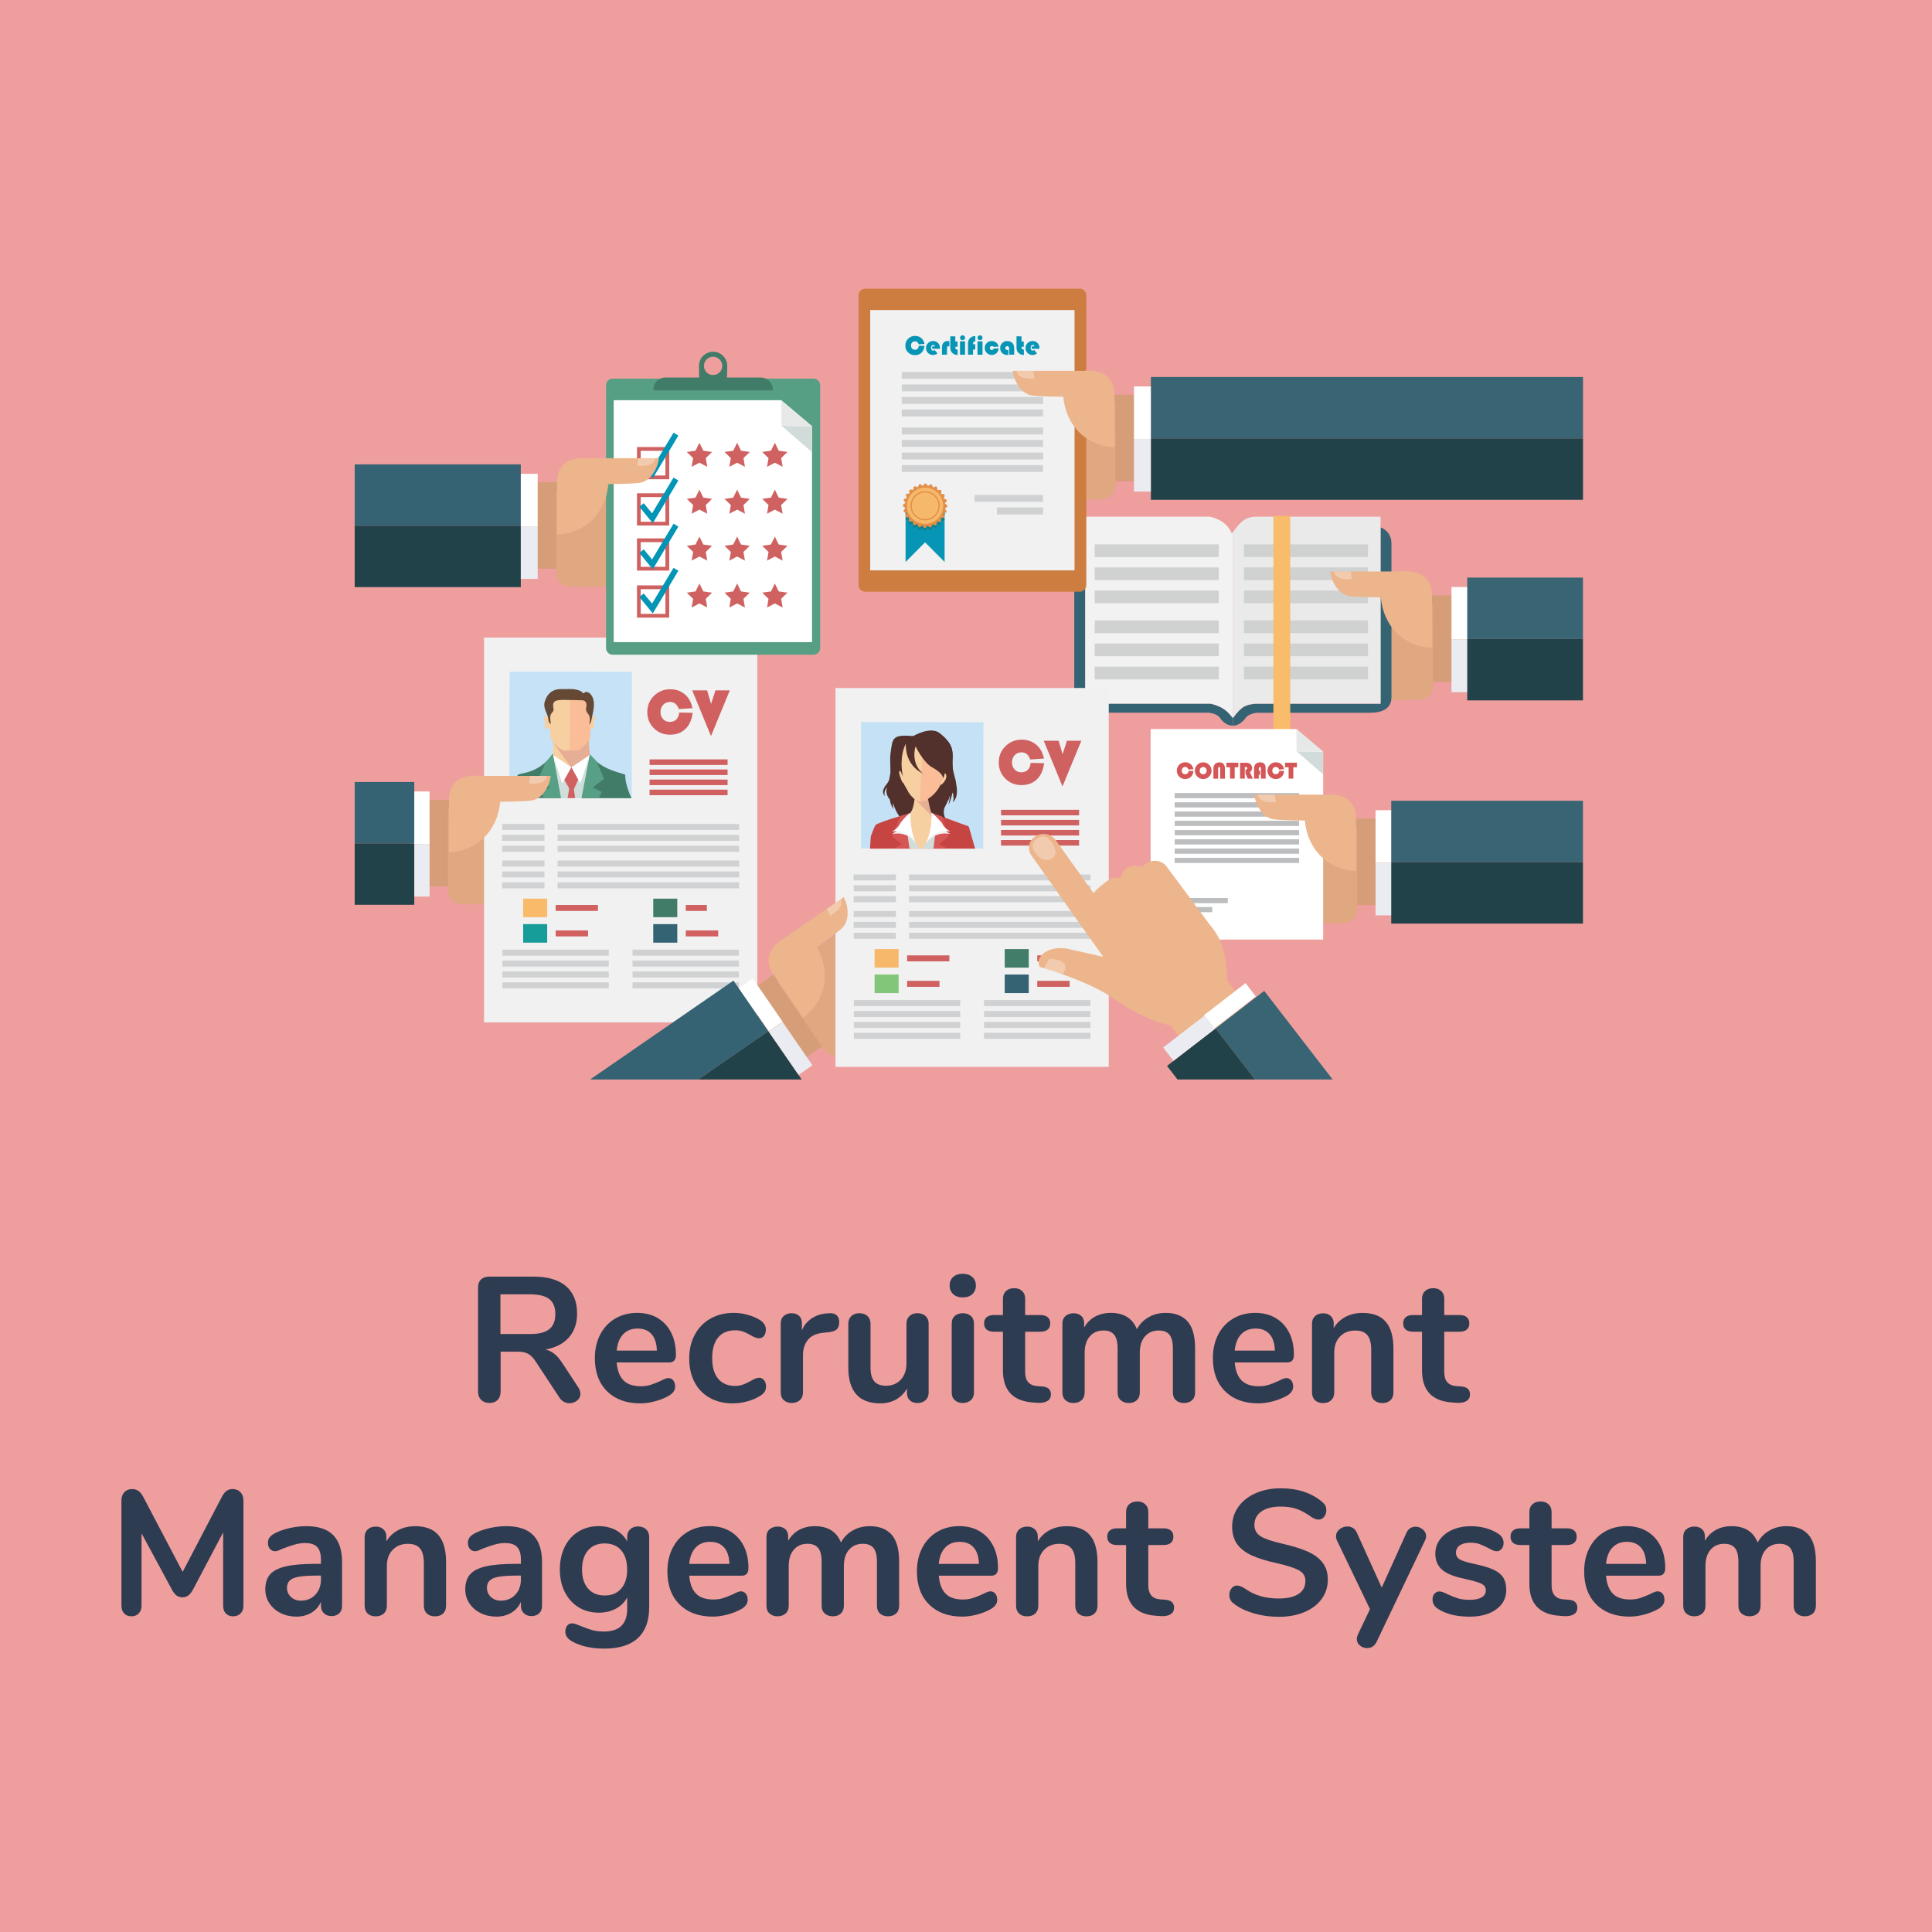 <?xml version="1.0" encoding="utf-8"?>
<!-- Generator: Adobe Illustrator 20.1.0, SVG Export Plug-In . SVG Version: 6.00 Build 0)  -->
<svg version="1.1" id="Layer_1" xmlns="http://www.w3.org/2000/svg" xmlns:xlink="http://www.w3.org/1999/xlink" x="0px" y="0px"
	 viewBox="0 0 5000 5000" style="enable-background:new 0 0 5000 5000;" xml:space="preserve">
<style type="text/css">
	.st0{fill:#EF9E9E;}
	.st1{display:none;}
	.st2{display:inline;fill:#09C6A2;}
	.st3{display:inline;fill:#29D3B2;}
	.st4{fill:#D69D79;}
	.st5{fill:#FFFFFF;}
	.st6{fill:#EBECF1;}
	.st7{fill:#DFA880;}
	.st8{fill:#346373;}
	.st9{fill:#EAEAEA;}
	.st10{fill:#F2F2F2;}
	.st11{fill:#D0D1D1;}
	.st12{fill:#F8BC6A;}
	.st13{fill:#F1F1F1;}
	.st14{fill:#D0D1D2;}
	.st15{fill:#D16161;}
	.st16{fill:#F9BA6A;}
	.st17{fill:#169C99;}
	.st18{fill:#417C68;}
	.st19{fill:#C5E2F6;}
	.st20{fill:#F7D0A2;}
	.st21{fill:#E6AE94;}
	.st22{fill:#FABD98;}
	.st23{fill:#654935;}
	.st24{fill:none;}
	.st25{fill:#D1DDDB;}
	.st26{fill:#579F85;}
	.st27{fill:#00928F;}
	.st28{fill:#ECB58C;}
	.st29{opacity:0.3;fill:#FFFFFF;enable-background:new    ;}
	.st30{fill:#356373;}
	.st31{fill:#22424A;}
	.st32{fill:#569E84;}
	.st33{fill:#D1DCDA;}
	.st34{fill:#E7E9E8;}
	.st35{fill:#D06161;}
	.st36{fill:#0395B5;}
	.st37{fill:#D55656;}
	.st38{fill:#BBBDBF;}
	.st39{fill:#F7B969;}
	.st40{fill:#81C679;}
	.st41{fill:#417D69;}
	.st42{fill:#C5E1F5;}
	.st43{fill:#52302C;}
	.st44{fill:#C64442;}
	.st45{fill:#D65656;}
	.st46{fill:#F3F2F2;}
	.st47{fill:#386473;}
	.st48{fill:#CE7D40;}
	.st49{fill:#0795B6;}
	.st50{fill:#10828E;}
	.st51{fill:#F6B969;}
	.st52{fill:#E28F4A;}
	.st53{fill:#2E3C51;}
</style>
<rect id="Background_1_26_" x="-81" y="-83" class="st0" width="5159.9" height="5159.9"/>
<g id="DESIGNED_BY_FREEPIK">
</g>
<g id="Background" class="st1">
	<rect id="Background_1" x="951" y="758.3" class="st2" width="3060" height="3060"/>
	<circle id="Background_2" class="st3" cx="2481" cy="2288.3" r="1017.4"/>
</g>
<g>
	<rect x="3505.9" y="2118.4" class="st4" width="96.4" height="224.1"/>
	<g>
		<rect x="3559.9" y="2096.8" class="st5" width="43.6" height="136"/>
		<rect x="3559.9" y="2232.9" class="st6" width="43.6" height="136"/>
	</g>
	<path class="st7" d="M3512.1,2351.6v-203.4c0-12.7-10.3-24.9-22.9-24.9h-34.4v1.9l-379.9-1.9c-15.3,0-27.6,12.4-27.7,27.6
		c0,11.7,7.2,24.6,17.5,30h172.9v8.3h-207.5c-14.9,0.6-26.8,17.5-26.8,32.5c0,10.7,6,22.3,14.9,28.4h220.4v8.3l-190.2,0.4
		c-15.3,0-27.7,17.3-27.7,32.6c0,11.1,6.5,23.2,15.9,29.1h202v8.3h-99.8c-13.2,2.8-23.4,18.3-23.4,32.1c0,15.3,12.3,27.7,27.6,27.7
		l330,0.2C3494.6,2388.6,3512.1,2375.3,3512.1,2351.6z"/>
	<rect x="3702.4" y="1540.8" class="st4" width="96.4" height="224.1"/>
	<g>
		<rect x="3756.4" y="1519.2" class="st5" width="43.6" height="136"/>
		<rect x="3756.4" y="1655.3" class="st6" width="43.6" height="136"/>
	</g>
	<path class="st7" d="M3708.6,1774v-203.4c0-12.7-10.3-24.9-22.9-24.9h-34.4v1.9l-379.9-1.9c-15.3,0-27.6,12.4-27.7,27.6
		c0,11.7,7.2,24.6,17.5,30h172.9v8.3h-207.5c-14.9,0.6-26.8,17.5-26.8,32.5c0,10.7,6,22.3,14.9,28.4h220.4v8.3l-190.3,0.4
		c-15.3,0-27.7,17.3-27.7,32.6c0,11.1,6.5,23.3,15.9,29.1h202v8.3h-99.8c-13.2,2.8-23.4,18.3-23.4,32.1c0,15.3,12.3,27.7,27.6,27.7
		l330,0.2C3691.1,1811,3708.6,1797.7,3708.6,1774z"/>
	<rect x="1069.3" y="2069.8" class="st4" width="96.4" height="224.1"/>
	<g>
		<rect x="1068.1" y="2048.3" class="st5" width="43.6" height="136"/>
		<rect x="1068.1" y="2184.3" class="st6" width="43.6" height="136"/>
	</g>
	<path class="st7" d="M1159.5,2303v-203.4c0-12.6,10.3-24.9,22.9-24.9h34.4v1.9l379.9-1.9c15.3,0,27.6,12.4,27.7,27.6
		c0,11.7-7.2,24.6-17.5,30H1434v8.3h207.4c14.9,0.6,26.8,17.5,26.8,32.5c0,10.7-6,22.3-14.9,28.4h-220.4v8.3l190.3,0.4
		c15.3,0,27.7,17.3,27.7,32.6c0,11.1-6.5,23.3-15.9,29.1h-202v8.3h99.8c13.2,2.8,23.4,18.3,23.4,32.1c0,15.3-12.3,27.7-27.6,27.7
		l-330,0.2C1176.9,2340,1159.5,2326.7,1159.5,2303z"/>
	<g>
		<g>
			<path class="st8" d="M3190.6,1858.4c-17.9-24-32.9-30.7-57-37.3h-325.1v-456.4c-16.9,6.8-28.3,20.7-28.3,41.6v397.6
				c0,30.8,25,40.5,55.8,40.5h291.3c23.8,2.2,30.5,13.9,30.5,13.9c8.8,13.2,20.7,19.8,32.8,19.6v-19.7
				C3190.7,1858.3,3190.6,1858.4,3190.6,1858.4z"/>
			<path class="st8" d="M3572.9,1364.8v456.4h-324.6c-24.8,3.3-33.8,5.1-57.6,37.1v19.7c11.6-0.2,23.3-6.7,32.6-19.5
				c0,0,5.7-11,29.6-13.9h292.4c30.8,0,55.8-9.6,55.8-40.5v-397.6C3601.2,1385.5,3589.8,1371.6,3572.9,1364.8z"/>
			<path class="st9" d="M3245.6,1337.2c-23.9,3.1-33.1,10.7-54.9,39.7v37.3v444c23.8-32,32.8-33.8,57.6-37.1h324.6v-483.9H3245.6z"
				/>
			<path class="st10" d="M3187.9,1380.7c-11.2-25.6-30.9-37.3-56.3-43.5h-323v483.9h325.1c24.1,6.5,39.1,13.2,57,37.3
				c0,0,0.1-0.1,0.1-0.2v-444v-37.3C3189.8,1378.1,3188.8,1379.4,3187.9,1380.7z"/>
		</g>
		<g>
			<g>
				<rect x="3219.1" y="1408.8" class="st11" width="321.2" height="32.9"/>
				<rect x="3219.1" y="1468.5" class="st11" width="321.2" height="32.9"/>
				<rect x="3219.1" y="1528.3" class="st11" width="321.2" height="32.9"/>
			</g>
			<g>
				<rect x="3219.1" y="1605.7" class="st11" width="321.2" height="32.9"/>
				<rect x="3219.1" y="1665.4" class="st11" width="321.2" height="32.9"/>
				<rect x="3219.1" y="1725.2" class="st11" width="321.2" height="33"/>
			</g>
		</g>
		<g>
			<g>
				<rect x="2833.1" y="1408.8" class="st11" width="321.2" height="32.9"/>
				<rect x="2833.1" y="1468.5" class="st11" width="321.2" height="32.9"/>
				<rect x="2833.1" y="1528.3" class="st11" width="321.2" height="32.9"/>
			</g>
			<g>
				<rect x="2833.1" y="1605.7" class="st11" width="321.2" height="32.9"/>
				<rect x="2833.1" y="1665.4" class="st11" width="321.2" height="32.9"/>
				<rect x="2833.1" y="1725.2" class="st11" width="321.2" height="33"/>
			</g>
		</g>
		<polygon class="st12" points="3295.6,1335.2 3295.6,1910 3316.6,1888.6 3338.6,1911 3339.1,1911 3339.1,1335.2 		"/>
	</g>
	<g>
		<rect x="1252.7" y="1650.1" class="st13" width="707.1" height="995.8"/>
		<g>
			<g>
				<rect x="1299.7" y="2132.4" class="st14" width="109.4" height="15.6"/>
				<rect x="1299.7" y="2160.6" class="st14" width="109.4" height="15.5"/>
				<rect x="1299.7" y="2188.9" class="st14" width="109.4" height="15.6"/>
				<rect x="1443.1" y="2132.4" class="st14" width="469.7" height="15.6"/>
				<rect x="1443.1" y="2160.6" class="st14" width="469.7" height="15.5"/>
				<rect x="1443.1" y="2188.9" class="st14" width="469.7" height="15.6"/>
			</g>
			<g>
				<rect x="1299.7" y="2227.1" class="st14" width="109.4" height="15.6"/>
				<rect x="1299.7" y="2255.3" class="st14" width="109.4" height="15.5"/>
				<rect x="1299.7" y="2283.5" class="st14" width="109.4" height="15.6"/>
				<rect x="1443.1" y="2227.1" class="st14" width="469.7" height="15.6"/>
				<rect x="1443.1" y="2255.3" class="st14" width="469.7" height="15.5"/>
				<rect x="1443.1" y="2283.5" class="st14" width="469.7" height="15.6"/>
			</g>
			<g>
				<g>
					<rect x="1637" y="2457.7" class="st14" width="275.2" height="15.6"/>
					<rect x="1637" y="2485.9" class="st14" width="275.2" height="15.6"/>
					<rect x="1637" y="2514.1" class="st14" width="275.2" height="15.6"/>
					<rect x="1637" y="2542.3" class="st14" width="275.2" height="15.6"/>
				</g>
				<g>
					<rect x="1300.3" y="2457.7" class="st14" width="275.2" height="15.6"/>
					<rect x="1300.3" y="2485.9" class="st14" width="275.2" height="15.6"/>
					<rect x="1300.3" y="2514.1" class="st14" width="275.2" height="15.6"/>
					<rect x="1300.3" y="2542.3" class="st14" width="275.2" height="15.6"/>
				</g>
			</g>
			<g>
				<rect x="1438.1" y="2342" class="st15" width="109.4" height="15.5"/>
				<rect x="1438.1" y="2407.9" class="st15" width="83.8" height="15.5"/>
				<rect x="1353.9" y="2325.7" class="st16" width="62.2" height="48"/>
				<rect x="1353.9" y="2391.6" class="st17" width="62.2" height="48"/>
				<rect x="1774.8" y="2342" class="st15" width="54.5" height="15.5"/>
				<rect x="1774.8" y="2407.9" class="st15" width="83.8" height="15.5"/>
				<rect x="1690.6" y="2325.7" class="st18" width="62.2" height="48"/>
				<rect x="1690.6" y="2391.6" class="st8" width="62.2" height="48"/>
			</g>
			<g>
				
					<rect x="1313.3" y="1743.7" transform="matrix(1.504087e-03 -1 1 1.504087e-03 -427.378 3375.968)" class="st19" width="327" height="316.5"/>
				<g>
					<path class="st20" d="M1525.2,1891.5c-2.1,20-1.5,47,2,64.3c2.1,10.7,28,30.5,20.7,38.7c-11.4,12.9-61.2,11.7-72.3,11.7
						c-11.3,0-51.6,0.2-61.2-13.2c-5.7-8.1,15.9-26.9,16-37.3c0-13.9,4.9-38,0.8-58.8c-2.5-12.6,35.5,8.3,44.6,8.4
						C1483.8,1905.3,1526.4,1879.4,1525.2,1891.5z"/>
					<path class="st20" d="M1425.4,1878c0,4.8-3.9,8.6-8.7,8.6l0,0c-4.8,0-7-1.6-7-19.9l-2.9-11.8c0-8.2,6.6,2,11.4,2h2.6
						c4.8,0,4.6,0.3,4.6,5.1V1878z"/>
					<path class="st20" d="M1522,1878.1c0,4.8,3.9,8.6,8.6,8.7l0,0c4.8,0,7-1.6,7-19.9l3-11.7c0-8.2-6.7,1.9-11.4,1.9h-2.6
						c-4.8,0-4.6,0.3-4.6,5.1V1878.1z"/>
					<g>
						<path class="st21" d="M1527.2,1955.9c-3.4-17.3-4.1-44.3-2-64.3c1.3-12.2-41.4,13.8-49.5,13.8c-9.1,0-47.1-21-44.6-8.4
							c1.7,8.7,1.9,17.9,1.5,26.8l66.8,90.9c12.6-1.6,43.7-14.6,48.4-20C1555.1,1986.4,1529.3,1966.5,1527.2,1955.9z"/>
					</g>
					<g>
						<path class="st20" d="M1431.7,1812.5c-11.2,9.6-7.9,32.7-7.9,48.6v27.7c0,8-0.6,17.3,2.6,24.2c5.9,12.4,20.5,24.8,33.6,29.4
							c5.3,1.9,9.5-1.2,15.4-1.3L1475,1809C1462.1,1808.8,1440.6,1805,1431.7,1812.5z"/>
						<path class="st22" d="M1527.6,1861.3c0-17.7,3-40.8-10.4-50.3c-8.4-6-30.3-2-41.4-2c-0.3,0-1.2,0-1.5,0l0.3,132.2
							c0.1,0,0.9,0,1,0c6.1,0,17.1,3,22.5,1c10.5-10.4,18.3-14.7,27.5-27.7c3.2-6.7,2-17.5,2-25.4V1861.3z"/>
					</g>
					<g>
						<path class="st23" d="M1412.5,1808.9c-0.9,2-1.8,4-2.5,6.1c-2.7,8.7-1.2,17,2.2,25.2c3.2,7.8,6.9,15.4,7.2,24
							c0.2,4.5,2.9,6.9,6.2,9.9c-0.6-5.2-1.2-9.8-1.6-14.4c-0.4-5.9,0.6-11.6,5.2-15.9c2.9-2.7,3.7-5.9,3.2-9.7
							c-0.3-1.9-0.5-3.9-0.8-5.8c-1-8.7,2.1-13.9,10.8-15.7c6-1.2,12.3-1.4,18.5-1.3c14.2,0.1,28.3,0.6,42.4,0.9
							c1.3,0,2.5,0,3.8,0.1c6.1,0.5,9.9,4.2,10.5,10.3c0.2,2.2,0.4,4.5-0.2,6.5c-2.1,7-0.4,12.8,4.3,18.1c3.7,4.2,5.2,9.5,4.9,15.1
							c-0.3,4-0.7,7.9-1.1,11.9c0.3,0.1,0.6,0.3,0.9,0.4c1.2-2.7,2.8-5.3,3.5-8.1c1.6-6.4,2.6-12.8,4-19.2
							c2.5-11.3,4.4-22.6,2.3-34.2c-1.7-9.8-8.8-23.1-20.8-22.5c0.4,0.6-6.5,4.6-7.5,2.8c-2.7-5.5-10.9-7.3-17.4-8.7
							c-12.1-2.7-24.3-0.8-36.7-1.3C1422.3,1782.1,1413.7,1806.2,1412.5,1808.9z"/>
					</g>
					<path class="st24" d="M1439.6,1968.6l8,38.3c-0.5-7.9-3-22-4.7-34C1441.6,1971.5,1440.5,1970,1439.6,1968.6z"/>
					<path class="st24" d="M1481.3,1986.2c1.4,0.4,2.5,1,3.6,1.7c1.4-0.8,2.8-1.7,4.1-2.6L1481.3,1986.2z"/>
					<path class="st24" d="M1465.1,1985.4c1.1,0.9,2.1,1.8,3.2,2.6c0.7-0.5,1.4-0.9,2.2-1.2C1468.9,1986.5,1467,1986,1465.1,1985.4z
						"/>
					<path class="st25" d="M1508.9,2065.5l8.5-34.6l11.9-50.2c-1.6,5.5-2.4-25.5-2.4-25.5c-1.3,0.9-51.5,33-52.9,33.8
						c1,0.7,1.9,35.9,2.6,76.4L1508.9,2065.5z"/>
					<path class="st25" d="M1446.7,2065.4h31c0.4-41.7,1-78.1,2.1-78.8c-1.4-0.8-48.2-31.1-49.5-32c0,0-2,31.4-3.6,25.9l11.7,50.2
						L1446.7,2065.4z"/>
					<g>
						<polygon class="st5" points="1546.9,1995.4 1536.1,2009.7 1532.7,2008.1 						"/>
					</g>
					<path class="st18" d="M1505.6,2065.5l128.5,0.2c-13.5-31-16-47.7-16-60c0-3.9-45.1-8.6-75.3-35.9l-16.3-17.1
						c0.3,2.2-7.4,54.2-7.4,54.2L1505.6,2065.5z"/>
					<g>
						<polygon class="st15" points="1478.2,1986.1 1460.3,2018 1480.3,2053.1 1496.5,2017.6 1480.9,1986.1 						"/>
						<polygon class="st5" points="1430.5,1953.2 1455.1,2027.3 1478.4,1985.9 						"/>
						<polygon class="st5" points="1526.9,1953.3 1502.1,2027.4 1478.9,1985.9 						"/>
						<polygon class="st15" points="1488.5,2065.5 1479.1,2003.9 1469,2065.4 						"/>
					</g>
					<g>
						<polygon class="st26" points="1549.8,2065.6 1557.2,2049.6 1533.9,2037.9 1563.2,2015.5 1544.7,1971.1 1526.5,1952.8 
							1504.9,2065.5 						"/>
					</g>
					<path class="st27" d="M1340.4,2065.2c-3.1-26.1-3.7-46.4-3.7-46.4c-6.4,17.6-12.2,32.9-17.6,46.4H1340.4z"/>
					<path class="st18" d="M1450.5,2065.4l-9.4-55.6c0,0-10.9-56.5-10.5-58.8l-10.8,13.7c-40.8,43.4-80.5,33-81.2,43.4
						c-0.1,2.1-9.4,27.3-17,57.1L1450.5,2065.4z"/>
					<g>
						<polygon class="st26" points="1399.6,2049.4 1406.9,2065.3 1451.9,2065.4 1430.5,1951.2 1411.2,1974.1 1393.7,2015.3 
							1422.9,2037.7 						"/>
					</g>
				</g>
			</g>
			<g>
				<g>
					<g>
						<rect x="1681.1" y="1965.3" class="st15" width="201.9" height="14.4"/>
						<rect x="1681.1" y="1991.4" class="st15" width="201.9" height="14.4"/>
						<rect x="1681.1" y="2017.5" class="st15" width="201.9" height="14.4"/>
						<rect x="1681.1" y="2043.6" class="st15" width="201.9" height="14.4"/>
					</g>
				</g>
				<g>
					<path class="st15" d="M1757.8,1843.9l34.8,0.9c-2.3,18.1-8.5,32-18.7,41.8s-23.5,14.8-39.9,14.8c-16.7,0-30.6-5.6-41.9-16.8
						c-11.2-11.2-16.9-25-16.9-41.6c0-16.7,5.7-30.7,17.2-42.1s25.6-17.1,42.4-17.1c16.5,0,30.3,5.6,41.3,16.7
						c7.6,7.7,13.1,18.5,16.2,32.2l-35.7,2.4c-4-12.2-11.6-18.4-22.7-18.4c-7.1,0-13,2.5-17.6,7.4s-6.9,11.2-6.9,18.8
						c0,7.3,2.3,13.4,6.8,18.2c4.5,4.8,10.3,7.2,17.2,7.2c7.1,0,12.7-2.1,16.9-6.3C1754.5,1857.8,1757,1851.8,1757.8,1843.9z"/>
					<path class="st15" d="M1888.8,1786.6L1840,1905l-48.5-118.3h38.5l10.3,34.9l11.3-34.9L1888.8,1786.6L1888.8,1786.6z"/>
				</g>
			</g>
		</g>
	</g>
	<g>
		<path class="st28" d="M1377.8,2071.3c-16.9,3.2-83.3,3.7-83.3,3.7c-6.5,74.9-60.5,128.6-133,130.4l0.4-134.7
			c0-75,79.8-62.7,79.8-62.7h131.7h51.9C1422,2037.4,1402.1,2066.7,1377.8,2071.3z"/>
		<path class="st29" d="M1415.5,2008.3c-2.7,24.6-46.2,19.1-46.2,19.1l3-19.1H1415.5z"/>
	</g>
	<rect x="1349.1" y="1247.8" class="st4" width="96.4" height="224.1"/>
	<g>
		<rect x="917.9" y="1201.8" class="st30" width="429.9" height="158.9"/>
		<rect x="917.9" y="1360.6" class="st31" width="429.9" height="158.9"/>
	</g>
	<g>
		<rect x="1347.9" y="1226.2" class="st5" width="43.6" height="136"/>
		<rect x="1347.9" y="1362.2" class="st6" width="43.6" height="136"/>
	</g>
	<path class="st7" d="M1439.3,1481v-203.4c0-12.7,10.3-24.9,22.9-24.9h34.4v1.9l379.9-1.9c15.3,0,27.7,12.4,27.7,27.6
		c0,11.7-7.2,24.6-17.5,30h-172.9v8.3h207.4c14.9,0.6,26.8,17.5,26.8,32.5c0,10.7-6,22.3-14.9,28.4h-220.4v8.3l190.3,0.4
		c15.3,0,27.7,17.3,27.7,32.6c0,11.1-6.5,23.2-15.9,29.1h-202v8.3h99.8c13.2,2.8,23.4,18.3,23.4,32.1c0,15.3-12.3,27.7-27.6,27.7
		l-330,0.2C1456.8,1518,1439.3,1504.6,1439.3,1481z"/>
	<g>
		<path class="st18" d="M1881,983.5c0.7-9.5,1.1-21.5,1.1-36.6c0-20.2-16.4-36.6-36.6-36.6s-36.6,16.4-36.6,36.6c0,15,0.3,27,1,36.6
			H1881z M1845.5,923.2c13.1,0,23.7,10.6,23.7,23.7c0,13.1-10.6,23.7-23.7,23.7s-23.7-10.6-23.7-23.7S1832.4,923.2,1845.5,923.2z"/>
		<path class="st32" d="M2105.4,979.9h-519.8c-9.5,0-17.2,7.7-17.2,17.2v680.1c0,9.5,7.7,17.2,17.2,17.2h519.8
			c9.5,0,17.2-7.7,17.2-17.2V997.1C2122.6,987.6,2114.9,979.9,2105.4,979.9z"/>
		<path class="st18" d="M2000,1010.2v-2.2c0-17.1-13.8-30.9-30.9-30.9h-247.2c-17.1,0-30.9,13.8-30.9,30.9v2.2H2000z"/>
		<g>
			<polygon class="st5" points="2021.9,1035.7 1588.3,1035.7 1588.3,1661.9 2101.5,1661.9 2101.5,1655.6 2101.5,1103.2 			"/>
			<polygon class="st33" points="2101.2,1103.3 2022.8,1102 2101.2,1170 			"/>
			<polygon class="st34" points="2021.8,1035.8 2101.6,1103.1 2022.3,1102.1 			"/>
		</g>
		<g>
			<g>
				<polygon class="st35" points="1810.1,1145.9 1820.3,1166.4 1842.8,1169.7 1826.5,1185.6 1830.4,1208.1 1810.1,1197.5 
					1789.9,1208.1 1793.8,1185.6 1777.4,1169.7 1800,1166.4 				"/>
				<polygon class="st35" points="1907.7,1145.9 1917.8,1166.4 1940.4,1169.7 1924.1,1185.6 1927.9,1208.1 1907.7,1197.5 
					1887.5,1208.1 1891.4,1185.6 1875,1169.7 1897.6,1166.4 				"/>
				<polygon class="st35" points="2005.3,1145.9 2015.4,1166.4 2038,1169.7 2021.6,1185.6 2025.5,1208.1 2005.3,1197.5 
					1985.1,1208.1 1988.9,1185.6 1972.6,1169.7 1995.2,1166.4 				"/>
			</g>
			<g>
				<polygon class="st35" points="1810.1,1267.3 1820.3,1287.8 1842.8,1291.1 1826.5,1307 1830.4,1329.5 1810.1,1318.9 
					1789.9,1329.5 1793.8,1307 1777.4,1291.1 1800,1287.8 				"/>
				<polygon class="st35" points="1907.7,1267.3 1917.8,1287.8 1940.4,1291.1 1924.1,1307 1927.9,1329.5 1907.7,1318.9 
					1887.5,1329.5 1891.4,1307 1875,1291.1 1897.6,1287.8 				"/>
				<polygon class="st35" points="2005.3,1267.3 2015.4,1287.8 2038,1291.1 2021.6,1307 2025.5,1329.5 2005.3,1318.9 1985.1,1329.5 
					1988.9,1307 1972.6,1291.1 1995.2,1287.8 				"/>
			</g>
			<g>
				<polygon class="st35" points="1810.1,1388.7 1820.3,1409.2 1842.8,1412.5 1826.5,1428.4 1830.4,1450.9 1810.1,1440.3 
					1789.9,1450.9 1793.8,1428.4 1777.4,1412.5 1800,1409.2 				"/>
				<polygon class="st35" points="1907.7,1388.7 1917.8,1409.2 1940.4,1412.5 1924.1,1428.4 1927.9,1450.9 1907.7,1440.3 
					1887.5,1450.9 1891.4,1428.4 1875,1412.5 1897.6,1409.2 				"/>
				<polygon class="st35" points="2005.3,1388.7 2015.4,1409.2 2038,1412.5 2021.6,1428.4 2025.5,1450.9 2005.3,1440.3 
					1985.1,1450.9 1988.9,1428.4 1972.6,1412.5 1995.2,1409.2 				"/>
			</g>
			<g>
				<polygon class="st35" points="1810.1,1510.1 1820.3,1530.6 1842.8,1533.8 1826.5,1549.8 1830.4,1572.3 1810.1,1561.7 
					1789.9,1572.3 1793.8,1549.8 1777.4,1533.8 1800,1530.6 				"/>
				<polygon class="st35" points="1907.7,1510.1 1917.8,1530.6 1940.4,1533.8 1924.1,1549.8 1927.9,1572.3 1907.7,1561.7 
					1887.5,1572.3 1891.4,1549.8 1875,1533.8 1897.6,1530.6 				"/>
				<polygon class="st35" points="2005.3,1510.1 2015.4,1530.6 2038,1533.8 2021.6,1549.8 2025.5,1572.3 2005.3,1561.7 
					1985.1,1572.3 1988.9,1549.8 1972.6,1533.8 1995.2,1530.6 				"/>
			</g>
		</g>
		<g>
			<g>
				<path class="st35" d="M1722.1,1166.7v63.9h-63.9v-63.9H1722.1 M1731.9,1156.9h-83.4v83.4h83.4V1156.9L1731.9,1156.9z"/>
				<polygon class="st36" points="1689.4,1237.8 1654.7,1195.3 1666,1186.1 1687.5,1212.4 1743.1,1119.8 1755.6,1127.3 				"/>
			</g>
			<g>
				<path class="st35" d="M1722.1,1286.4v63.9h-63.9v-63.9H1722.1 M1731.9,1276.6h-83.4v83.4h83.4V1276.6L1731.9,1276.6z"/>
				<polygon class="st36" points="1689.4,1354 1654.7,1311.6 1666,1302.3 1687.5,1328.6 1743.1,1236 1755.6,1243.6 				"/>
			</g>
			<g>
				<path class="st35" d="M1722.1,1403v63.9h-63.9V1403H1722.1 M1731.9,1393.3h-83.4v83.4h83.4V1393.3L1731.9,1393.3z"/>
				<polygon class="st36" points="1689.4,1473.3 1654.7,1430.9 1666,1421.6 1687.5,1447.9 1743.1,1355.4 1755.6,1362.9 				"/>
			</g>
			<g>
				<path class="st35" d="M1722.1,1524.8v63.9h-63.9v-63.9H1722.1 M1731.9,1515h-83.4v83.4h83.4V1515L1731.9,1515z"/>
				<polygon class="st36" points="1689.4,1587.5 1654.7,1545.1 1666,1535.9 1687.5,1562.1 1743.1,1469.6 1755.6,1477.1 				"/>
			</g>
		</g>
	</g>
	<g>
		<path class="st28" d="M1657.7,1249.2c-16.9,3.2-83.3,3.7-83.3,3.7c-6.5,74.9-60.5,128.6-133,130.4l0.4-134.7
			c0-75,79.8-62.7,79.8-62.7h131.7h51.9C1701.8,1215.3,1682,1244.6,1657.7,1249.2z"/>
		<path class="st29" d="M1695.4,1186.2c-2.7,24.6-46.2,19.1-46.2,19.1l3-19.1H1695.4z"/>
	</g>
	<g>
		<g>
			<polygon class="st5" points="3355,1886.8 2977.8,1886.8 2977.8,2431.6 3424.3,2431.6 3424.3,2426.1 3424.3,1945.5 			"/>
			<polygon class="st33" points="3424,1945.6 3355.8,1944.5 3424,2003.6 			"/>
			<polygon class="st34" points="3354.9,1886.9 3424.4,1945.4 3355.4,1944.6 			"/>
		</g>
		<g>
			<path class="st37" d="M3076,1995l12.8,0.3c-0.8,6.6-3.1,11.8-6.9,15.4c-3.7,3.6-8.6,5.4-14.7,5.4c-6.1,0-11.3-2.1-15.4-6.2
				c-4.1-4.1-6.2-9.2-6.2-15.3c0-6.1,2.1-11.3,6.3-15.5s9.4-6.3,15.6-6.3c6.1,0,11.1,2.1,15.2,6.1c2.8,2.8,4.8,6.8,6,11.8l-13.1,0.9
				c-1.5-4.5-4.2-6.8-8.3-6.8c-2.6,0-4.8,0.9-6.5,2.7c-1.7,1.8-2.5,4.1-2.5,6.9c0,2.7,0.8,4.9,2.5,6.7c1.7,1.8,3.8,2.6,6.3,2.6
				c2.6,0,4.7-0.8,6.2-2.3C3074.9,2000.1,3075.8,1997.9,3076,1995z"/>
			<path class="st37" d="M3114.2,1972.9c5.8,0,10.8,2.1,15,6.4c4.2,4.2,6.3,9.3,6.3,15.2c0,6-2.1,11.1-6.3,15.3
				c-4.2,4.2-9.3,6.3-15.3,6.3s-11.1-2.1-15.3-6.3c-4.2-4.2-6.3-9.3-6.3-15.3s2.1-11.1,6.4-15.3
				C3102.8,1975,3108,1972.9,3114.2,1972.9z M3113.8,1985c-2.5,0-4.6,0.9-6.4,2.8c-1.8,1.9-2.7,4.1-2.7,6.7s0.9,4.8,2.7,6.7
				c1.8,1.8,3.9,2.8,6.4,2.8s4.7-0.9,6.4-2.8c1.8-1.8,2.6-4.1,2.6-6.7s-0.9-4.9-2.6-6.7C3118.5,1985.9,3116.3,1985,3113.8,1985z"/>
			<path class="st37" d="M3140.3,2015.1v-26.7c0-4.7,1.4-8.4,4.2-11.2c2.8-2.8,6.5-4.2,11.2-4.2c4.6,0,8.2,1.4,10.7,4.1
				s3.7,6.7,3.7,11.8v26.3h-12.3v-26.3c0-2.5-0.9-3.8-2.7-3.8c-1.7,0-2.6,1.3-2.6,3.8v26.3h-12.2V2015.1z"/>
			<path class="st37" d="M3195.4,1985.7v29.3h-12.2v-29.3h-9.4v-11.8h31v11.8H3195.4z"/>
			<path class="st37" d="M3221.5,1985v30.1h-12.2V1974h15.7c4.8,0,8.5,1.2,11.1,3.6c2.9,2.7,4.4,6,4.4,10.1c0,4.2-1.8,7.7-5.5,10.5
				l7.1,17h-12.9l-5.9-13.3v-10.6h1c2.6,0,3.8-1.1,3.8-3.3c0-2-1.5-2.9-4.5-2.9L3221.5,1985L3221.5,1985z"/>
			<path class="st37" d="M3261.2,1994.4v10.9h-3.5v9.8h-12.2v-26.2c0-5.1,1.4-9,4.1-11.8c2.8-2.8,6.6-4.2,11.7-4.2
				c4.8,0,8.4,1.3,10.7,3.8s3.5,6.5,3.5,11.8v26.6h-12.2v-25.8c0-1.6-0.2-2.7-0.6-3.3c-0.4-0.6-1.1-0.9-2-0.9
				c-1.9,0-2.9,1.4-2.9,4.3v5.1h3.4V1994.4z"/>
			<path class="st37" d="M3310.6,1995l12.8,0.3c-0.8,6.6-3.1,11.8-6.9,15.4c-3.7,3.6-8.6,5.4-14.7,5.4c-6.1,0-11.3-2.1-15.4-6.2
				c-4.1-4.1-6.2-9.2-6.2-15.3c0-6.1,2.1-11.3,6.3-15.5s9.4-6.3,15.6-6.3c6.1,0,11.1,2.1,15.2,6.1c2.8,2.8,4.8,6.8,6,11.8l-13.1,0.9
				c-1.5-4.5-4.3-6.8-8.4-6.8c-2.6,0-4.8,0.9-6.5,2.7c-1.7,1.8-2.6,4.1-2.6,6.9c0,2.7,0.8,4.9,2.5,6.7c1.7,1.8,3.8,2.6,6.3,2.6
				c2.6,0,4.7-0.8,6.2-2.3C3309.4,2000.1,3310.3,1997.9,3310.6,1995z"/>
			<path class="st37" d="M3347.1,1985.7v29.3h-12.2v-29.3h-9.4v-11.8h31v11.8H3347.1z"/>
		</g>
		<rect x="3040.1" y="2052.3" class="st38" width="322" height="13.4"/>
		<rect x="3040.1" y="2076.3" class="st38" width="322" height="13.4"/>
		<rect x="3040.1" y="2100.2" class="st38" width="322" height="13.4"/>
		<rect x="3040.1" y="2124.2" class="st38" width="322" height="13.4"/>
		<rect x="3040.1" y="2148.2" class="st38" width="322" height="13.4"/>
		<rect x="3040.1" y="2172.1" class="st38" width="322" height="13.4"/>
		<rect x="3040.1" y="2196.1" class="st38" width="322" height="13.4"/>
		<rect x="3040.1" y="2220" class="st38" width="322" height="13.4"/>
		<rect x="3040.1" y="2324" class="st38" width="137.5" height="13.4"/>
		<rect x="3040.1" y="2347.4" class="st38" width="97.3" height="13.4"/>
	</g>
	<g>
		<path class="st28" d="M3293.7,2119.9c16.9,3.2,83.3,3.7,83.3,3.7c6.5,74.9,60.5,128.6,132.9,130.4l-0.4-134.7
			c0-75-79.8-62.7-79.8-62.7h-131.6h-51.9C3249.6,2086,3269.4,2115.3,3293.7,2119.9z"/>
		<path class="st29" d="M3256,2056.9c2.7,24.6,46.2,19.1,46.2,19.1l-3-19.1H3256z"/>
	</g>
	<polygon class="st4" points="1925.5,2574.9 2052.7,2759.4 2132.1,2704.6 2004.8,2520.1 	"/>
	<g>
		<polygon class="st30" points="1806.9,2793.8 1988.4,2668.6 1898.2,2537.8 1527.1,2793.8 		"/>
		<polygon class="st31" points="2074.8,2793.8 1988.4,2668.6 1806.9,2793.8 		"/>
	</g>
	<g>
		
			<rect x="1947.1" y="2533.2" transform="matrix(0.823 -0.568 0.568 0.823 -1128.936 1578.282)" class="st5" width="43.6" height="136"/>
		<polygon class="st6" points="2025.4,2645 2102.6,2757 2066.7,2781.7 1989.5,2669.8 		"/>
	</g>
	<path class="st7" d="M2132.2,2715.6l-115.5-167.4c-7.2-10.4-5.7-26.3,4.7-33.5l28.3-19.5l1.1,1.6l311.6-217.3
		c12.6-8.7,29.8-5.5,38.5,7c6.6,9.6,8,24.3,2.6,34.6l-142.3,98.2l4.7,6.8l170.8-117.8c12.6-7.9,32-0.8,40.5,11.5
		c6.1,8.8,7.7,21.8,3.9,31.8l-181.5,125.2l4.7,6.8l156.8-107.7c12.6-8.7,32.6-1.5,41.3,11.1c6.3,9.1,7.8,22.8,3.4,33l-166.3,114.7
		l4.7,6.8l82.2-56.7c12.5-5.2,29.7,1.8,37.5,13.1c8.7,12.5,5.5,29.8-7,38.5L2185.4,2724C2167.6,2736.1,2145.6,2735.1,2132.2,2715.6z
		"/>
	<g>
		<rect x="2162.2" y="1780.5" class="st13" width="707.3" height="980.5"/>
		<g>
			<rect x="2209.2" y="2262.9" class="st14" width="109.4" height="15.6"/>
			<rect x="2209.2" y="2291.1" class="st14" width="109.4" height="15.6"/>
			<rect x="2209.2" y="2319.3" class="st14" width="109.4" height="15.6"/>
			<rect x="2352.6" y="2262.9" class="st14" width="469.8" height="15.6"/>
			<rect x="2352.6" y="2291.1" class="st14" width="469.8" height="15.6"/>
			<rect x="2352.6" y="2319.3" class="st14" width="469.8" height="15.6"/>
		</g>
		<g>
			<rect x="2209.2" y="2357.6" class="st14" width="109.4" height="15.6"/>
			<rect x="2209.2" y="2385.8" class="st14" width="109.4" height="15.5"/>
			<rect x="2209.2" y="2414" class="st14" width="109.4" height="15.6"/>
			<rect x="2352.6" y="2357.6" class="st14" width="469.8" height="15.6"/>
			<rect x="2352.6" y="2385.8" class="st14" width="469.8" height="15.5"/>
			<rect x="2352.6" y="2414" class="st14" width="469.8" height="15.6"/>
		</g>
		<g>
			<g>
				<rect x="2546.6" y="2588.2" class="st14" width="275.3" height="15.6"/>
				<rect x="2546.6" y="2616.4" class="st14" width="275.3" height="15.6"/>
				<rect x="2546.6" y="2644.6" class="st14" width="275.3" height="15.6"/>
				<rect x="2546.6" y="2672.8" class="st14" width="275.3" height="15.6"/>
			</g>
			<g>
				<rect x="2209.8" y="2588.2" class="st14" width="275.3" height="15.6"/>
				<rect x="2209.8" y="2616.4" class="st14" width="275.3" height="15.6"/>
				<rect x="2209.8" y="2644.6" class="st14" width="275.3" height="15.6"/>
				<rect x="2209.8" y="2672.8" class="st14" width="275.3" height="15.6"/>
			</g>
		</g>
		<g>
			<rect x="2347.6" y="2472.5" class="st35" width="109.4" height="15.5"/>
			<rect x="2347.6" y="2538.4" class="st35" width="83.8" height="15.5"/>
			<rect x="2263.4" y="2456.2" class="st39" width="62.2" height="48"/>
			<rect x="2263.4" y="2522.1" class="st40" width="62.2" height="48"/>
			<rect x="2684.4" y="2472.5" class="st35" width="54.5" height="15.5"/>
			<rect x="2684.4" y="2538.4" class="st35" width="83.8" height="15.5"/>
			<rect x="2600.2" y="2456.2" class="st41" width="62.2" height="48"/>
			<rect x="2600.2" y="2522.1" class="st30" width="62.2" height="48"/>
		</g>
		
			<rect x="2223" y="1874.1" transform="matrix(1.520517e-03 -1 1 1.520517e-03 350.456 4415.729)" class="st42" width="327" height="316.6"/>
		<g>
			<g>
				<g>
					<rect x="2590.7" y="2095.7" class="st35" width="202" height="14.4"/>
					<rect x="2590.7" y="2121.8" class="st35" width="202" height="14.4"/>
					<rect x="2590.7" y="2147.9" class="st35" width="202" height="14.4"/>
					<rect x="2590.7" y="2174" class="st35" width="202" height="14.4"/>
				</g>
			</g>
			<g>
				<path class="st35" d="M2667.4,1974.3l34.8,0.9c-2.3,18-8.5,32-18.7,41.8s-23.5,14.8-39.9,14.8c-16.7,0-30.6-5.6-41.9-16.8
					c-11.2-11.2-16.9-25.1-16.9-41.6c0-16.7,5.7-30.7,17.2-42.1c11.4-11.4,25.6-17.1,42.4-17.1c16.5,0,30.3,5.6,41.3,16.7
					c7.7,7.7,13.1,18.5,16.2,32.2l-35.7,2.4c-4-12.2-11.6-18.4-22.7-18.4c-7.1,0-13,2.5-17.6,7.4s-6.9,11.2-6.9,18.8
					c0,7.3,2.3,13.4,6.8,18.2c4.5,4.8,10.3,7.2,17.2,7.2c7.1,0,12.7-2.1,16.9-6.3C2664.2,1988.2,2666.6,1982.2,2667.4,1974.3z"/>
				<path class="st35" d="M2798.5,1917l-48.8,118.3l-48.5-118.3h38.5l10.3,34.9l11.3-34.9H2798.5z"/>
			</g>
		</g>
		<g>
			<path class="st43" d="M2474.6,2029.1c-0.6-6.7-2.1-12.8-3.6-17.6c-2-6.4-3-12.7-5-20.9c-1.1-17,0.4-35.2-2.1-49.3
				c-3.9-21.3-21.6-35.5-31.5-43.6c-24-19.7-69.1,7.4-69.1,7.4c-55.1-5.2-52.8,6.7-58.1,40c-3.3,20.7,0.2,40.4-1.1,57.3
				c-1.1,4.8-1.9,9.4-2.5,13.9c-1.5,4.9-3.9,9.4-7.4,13.6c-17.8,21.2-3.2,30.9-3.2,30.9c-6.5-9.2,4.4-23.8,4.4-23.8
				c-4.3,14.4,1.5,25.3,7.4,32.1c0.7,3.7,1.3,5.8,1.3,5.8c0.6,8.5,9.5,20.2,9.5,20.2c-3.5-6.6-2.2-17-2.2-17
				c9.8,35,21.1,31.5,18.6,49.8s-12,19.2-12,19.2c9.1,0.6,10.7-11.3,10.7-6.9c0,0.3,0,0.5-0.1,0.8c-0.6,4.5-5.6,11.1-5.6,11.1
				c14.2-8.2,13.9-34.7,13.9-34.7c15.5,46.4-2.5,44.8-2.5,44.8c12.3,4.7,17-18.9,17-18.9c1.3,10.4-2.2,16.7-2.2,16.7
				c4.1-1.2,9.1-17,9.1-17s11,11.7,12.6,10.7s-3.1-9.1,7.6-11.7c10.7-2.5,18.6,10.4,20.2,10.4c1.6,0,19.9-3.5,25.9-6.9
				c6-3.5,5.4-27.8,5.4-27.8s12.3,13.3,8.5,9.2s-3.5-17-2.5-13.2c0.9,3.8,14.8,8.8,14.8,8.8c-11.7-11.3-8.8-29.3-4.7-35.6
				c2.4-3.8,6.3-12.8,9.1-19.6c-1.1,5.5-2.7,7.4-2.7,7.4c2.1-1.9,3.6-6.5,4.6-12.2c0.8-2,1.3-3.4,1.3-3.4c0,7.3-3.5,22.4-3.5,22.4
				c4.1-5.3,7.8-19.2,10.3-30.7c0.9,2.7,1.7,5,2.3,6.8c-1,4.4-2.1,7.2-2.1,7.2c1-1.4,1.9-2.8,2.7-4.2c0.7,6.3-2.1,15.5-2.1,15.5
				C2477.5,2066.2,2478.5,2047.3,2474.6,2029.1z"/>
			<path class="st44" d="M2523.5,2196.1c-7.2-24.1-15.6-56.1-16.4-56.6c-0.8-0.5-1.4-1-1.9-1.5c-13.9-4.6-86.9-32.5-106.5-37.9
				c-2.3,5.7-3.7,11.3-4.4,16.8c-9.9,4.9-21.1,10.7-32,16.9c-1.5-17.6,0.8-31.4,1.6-31.7c-0.2,0-81.5,22.6-97.5,32.4
				c-7.4,12.4-9.7,23.8-12.8,29.5c-0.1,0.1-1,14.8-2.1,32.3h272V2196.1z"/>
			<g>
				<path class="st20" d="M2330.7,2013.2c3,8.7,5.2,13.9,9.3,13.7c1.1-0.1,1.3-3.7,0-7.1c-1.1-2.7-2-5.9-2-8c0-4.8,3.9-4.4,2.4-8.7
					c-3-8.7-7.2-8-11.2-7.7C2325,1995.6,2327.6,2004.5,2330.7,2013.2z"/>
			</g>
			<g>
				<path class="st20" d="M2447,2017.5c-4,8.3-10.4,14.5-14.4,13.8c-1.1-0.2-0.9-3.8,0.8-7c1.4-2.6,2.6-5.6,2.9-7.7
					c0.6-4.8-3.4-4.8-1.4-9c4-8.3,5.7-7.6,9.7-6.9S2451,2009.2,2447,2017.5z"/>
			</g>
			<g>
				<path class="st20" d="M2393.4,2196.1c12.3-23.2,26.9-78.7,26.9-78.7l-51.2-55.2l-1.4-0.1c0,0-2,21-6.7,32.6
					c-5.5,13.5-13.7,17.9-13.7,17.9s14,59.4,27.3,83.5H2393.4z"/>
				<path class="st21" d="M2416.2,2113.6c0,0-5.7-6-9.3-21.3c-3.4-13-5.8-28.7-5.8-28.7h-37.8l52.4,52.9L2416.2,2113.6z"/>
			</g>
			<g>
				<path class="st20" d="M2374.7,1930.4c-17.7,6.7-28.9-26-39.4-10.1c-3.5,5.3,0,42.3-2.6,48c-3,6.6-2.6,10.7-2.5,17.9
					c0.1,5.8,2,11.2,2.9,16.9c0.7,4.5,1.5,9,2.5,13.4c4.1,18.2,8,17.8,15.1,33.3c9.1,13.7,20.4,24.2,31.9,25l8.3-148.4
					C2385.4,1927.1,2380,1928.4,2374.7,1930.4z"/>
				<path class="st22" d="M2415.5,1927.6c-8.3-1.7-19.3-2.3-27.4-1.3l-7.7,148.7c9.2,0.6,20.8-6.4,28.7-12.9
					c10.6-8.1,23.2-22.8,28.6-40.8c3.4-11.2,3.9-25.5,6.1-37C2448.8,1959.3,2447.8,1934.3,2415.5,1927.6z"/>
			</g>
			<path class="st43" d="M2344.4,1924.4c0,0-5.7,53.5,45.3,78.4c0,0-33.2-22-20.4-71.7c0,0,19.6,41.6,42.8,54.6
				c23.2,12.9,28.1,21.8,28.8,29.4c0,0,15.3-34.7-3.6-50.7c0,0,16.8,33.8,16,56.2c0,0-0.1-5.2,9.9-47c6.8-28.6-1-54.6-25.8-66.3
				c-24.8-11.6-84.9-5.9-100.5,9s-25.3,42.3,0.3,94C2337,2010.2,2324.7,1963.4,2344.4,1924.4z"/>
			<g>
				<g>
					<polygon class="st45" points="2313.9,2194.8 2314.5,2196.1 2363.1,2196.1 2353.1,2105 2330.1,2111.8 2308.8,2165.4 
						2334,2184.7 					"/>
				</g>
				<g>
					<polygon class="st45" points="2449.2,2196.1 2449.7,2194.8 2429.6,2184.7 2454.8,2165.4 2437.6,2113.1 2412.1,2104.1 
						2403,2196.1 					"/>
				</g>
			</g>
			<path class="st25" d="M2415.8,2196.1c5.5-44,8.9-80,8.9-80l-4.6-2.6c-11.4,50.8-25.8,73.8-32.9,82.5h28.6V2196.1z"/>
			<path class="st25" d="M2379.2,2196.1c-21.5-28.4-29.7-82.3-29.7-82.3l-4.3,2.1c0.1,20.3,3.7,49.4,8.7,80.2H2379.2z"/>
			<g>
				<path class="st46" d="M2370.2,2183.8c0,0-17.1-34.1-62.2-25.3c0,0,15.3-6.3,22.2-21.6c0,0,7.1-14.9,21.6-26
					C2351.7,2110.9,2356.1,2153.7,2370.2,2183.8z"/>
				<path class="st46" d="M2396,2184.1c0,0,19-34.4,64.1-25.7c0,0-15.3-6.3-22.2-21.6c0,0-8.7-13-23.2-24.1
					C2414.7,2112.8,2410,2154,2396,2184.1z"/>
			</g>
			<path class="st5" d="M2369.2,2179.7c0,0-16.2-36.5-61.3-27.7c0,0,15.3-6.3,22.2-21.6c0,0,11.3-16.2,25.8-27.3
				C2356,2103.1,2355.2,2149.6,2369.2,2179.7z"/>
			<path class="st5" d="M2397.5,2180.6c0,0,17.5-37.4,62.6-28.6c0,0-15.3-6.3-22.2-21.6c0,0-12.6-16.2-27.1-27.3
				C2410.8,2103.1,2411.6,2150.5,2397.5,2180.6z"/>
		</g>
	</g>
	<g>
		<path class="st28" d="M2855.1,2476.2l-96-21.6c-47.5-6.7-81.8,21.5-68.4,47.7c0,0,122.4,34.8,185.1,78
			c94.6,65.4,148.7,72.6,153.3,73.1l85.8,116.6l228.7-1.7l-167.2-230.8c-5.2-63.2-7.8-100.1-45.6-144.5L3020,2243.6
			c-11.5-16.4-34.9-20.9-52.3-10c-4.8,3.1-8.6,6.9-11.4,11.3c-11.9-6.1-26.9-6-39,1.6c-9.6,6-15.3,15.4-16.6,25.4
			c-10-2.4-21-1.1-30.4,4.8c-7.8,4.9-37.4,27.5-39.7,35.5l-98.5-138c-11.5-16.4-34.9-20.9-52.3-10c-17.4,10.9-22.1,33.1-10.6,49.6
			L2855.1,2476.2z"/>
		<g>
			<path class="st29" d="M2701.8,2505.6l13-24c0,0,31.2-0.1,39.8,12.8c8.5,13-5.5,26.9-5.5,26.9L2701.8,2505.6z"/>
			<path class="st29" d="M2684.8,2169.8c-20.5,15-13,31,3,46.9c16,15.8,31.8,7.4,36.4,3.5c12-10,7.6-22.7,0.7-35.6
				C2718,2171.7,2703.6,2156.1,2684.8,2169.8z"/>
		</g>
	</g>
	<g>
		<g>
			<polygon class="st47" points="3448.9,2793.8 3271.8,2564.4 3146,2661.5 3248.1,2793.8 			"/>
			<polygon class="st31" points="3248.1,2793.8 3146,2661.5 3020.2,2758.6 3047.4,2793.8 			"/>
		</g>
		<g>
			
				<rect x="3117" y="2581.7" transform="matrix(0.791 -0.611 0.611 0.791 -927.111 2489.722)" class="st5" width="136" height="43.6"/>
			<polygon class="st6" points="3118,2627.8 3010.3,2710.9 3037,2745.4 3144.7,2662.3 			"/>
		</g>
	</g>
	<g>
		<path class="st28" d="M2180.3,2400.9c-12.1,12.2-66.5,50.3-66.5,50.3c37.2,65.4,23.2,140.2-35.4,182.9l-76.1-111.1
			c-42.6-61.8,30.1-96.9,30.1-96.9l108.4-74.8l42.7-29.5C2197.4,2347.9,2197.7,2383.3,2180.3,2400.9z"/>
		<path class="st29" d="M2175.6,2327.6c11.7,21.7-27.2,42-27.2,42l-8.3-17.4L2175.6,2327.6z"/>
	</g>
	<g>
		<path class="st28" d="M3490.2,1542.3c16.9,3.2,83.3,3.7,83.3,3.7c6.5,74.9,60.5,128.6,132.9,130.4l-0.4-134.7
			c0-75-79.8-62.7-79.8-62.7h-131.7h-51.9C3446.1,1508.4,3465.9,1537.7,3490.2,1542.3z"/>
		<path class="st29" d="M3452.5,1479.3c2.7,24.6,46.2,19.1,46.2,19.1l-3-19.1H3452.5z"/>
	</g>
	<rect x="2880.7" y="1021.7" class="st4" width="96.4" height="224.1"/>
	<g>
		<rect x="2978.5" y="975.7" class="st47" width="1118.3" height="158.9"/>
		<rect x="2978.5" y="1134.6" class="st31" width="1118.3" height="158.9"/>
	</g>
	<g>
		<rect x="2934.7" y="1000.1" class="st5" width="43.6" height="136"/>
		<rect x="2934.7" y="1136.1" class="st6" width="43.6" height="136"/>
	</g>
	<path class="st7" d="M2886.9,1254.9v-203.4c0-12.7-10.3-24.9-22.9-24.9h-34.4v1.9l-379.9-1.9c-15.3,0-27.6,12.4-27.7,27.6
		c0,11.7,7.2,24.6,17.5,30h172.9v8.3H2405c-14.9,0.6-26.8,17.5-26.8,32.5c0,10.7,6,22.3,14.9,28.4h220.4v8.3l-190.3,0.4
		c-15.3,0-27.7,17.3-27.7,32.6c0,11.1,6.5,23.2,15.9,29.1h202v8.3h-99.8c-13.2,2.8-23.4,18.3-23.4,32.1c0,15.3,12.3,27.7,27.6,27.7
		l330,0.2C2869.4,1291.9,2886.9,1278.5,2886.9,1254.9z"/>
	<g>
		<path class="st48" d="M2811.3,1514.1c0,9.6-7.8,17.3-17.3,17.3h-554.8c-9.6,0-17.3-7.8-17.3-17.3V764.3c0-9.6,7.8-17.3,17.3-17.3
			H2794c9.6,0,17.3,7.8,17.3,17.3V1514.1z"/>
		<rect x="2252.1" y="802.4" class="st13" width="528.8" height="673.7"/>
		<g>
			<g>
				<g>
					<rect x="2333.8" y="962.5" class="st14" width="365.5" height="17.9"/>
					<rect x="2333.8" y="994.9" class="st14" width="365.5" height="17.9"/>
					<rect x="2333.8" y="1027.4" class="st14" width="365.5" height="17.9"/>
					<rect x="2333.8" y="1059.8" class="st14" width="365.5" height="17.9"/>
				</g>
				<g>
					<rect x="2333.8" y="1106.3" class="st14" width="365.5" height="17.9"/>
					<rect x="2333.8" y="1138.7" class="st14" width="365.5" height="17.9"/>
					<rect x="2333.8" y="1171.2" class="st14" width="365.5" height="17.9"/>
					<rect x="2333.8" y="1203.6" class="st14" width="365.5" height="17.9"/>
				</g>
				<g>
					<rect x="2522.1" y="1280.9" class="st14" width="177.1" height="17.9"/>
					<rect x="2580.1" y="1313.3" class="st14" width="119.2" height="17.9"/>
				</g>
			</g>
			<g>
				<polygon class="st49" points="2444.6,1308.7 2444.6,1454.2 2444.5,1454.2 2394.1,1403.6 2343.8,1454.2 2343.6,1454.2 
					2343.6,1308.7 				"/>
				<path class="st50" d="M2346.6,1334.8c0,0-0.7-0.2-1.5-0.5s-1.5-2.5-1.5-4.9v-20.6c0-2.4,2-4.4,4.4-4.4h92.3c2.4,0,4.4,2,4.4,4.4
					v21.8c0,2.4-0.8,4.7-1.8,5s-1.8,0.6-1.8,0.6l0,0c0,0,0.8,1.7,1.8,3.7c1,2.1,1.8,4.4,1.8,5.3s-2,1.7-4.4,1.9l-1.7,0.1
					c-2.4,0.2-4.4,0.4-4.4,0.4l0,0c0,0,0.3,1.9,0.8,4.3l0.5,2.8c0.4,2.4-1.2,4-3.5,3.5l-3-0.5c-2.4-0.4-4.3-0.8-4.3-0.8l0,0
					c0,0-0.2,2-0.4,4.4l-0.2,2.8c-0.2,2.4-2.1,3.5-4.3,2.5l-2.8-1.3c-2.2-1-4-1.9-4-1.9l0,0c0,0-0.7,1.9-1.5,4.1l-1,2.7
					c-0.8,2.3-3,2.8-4.8,1.3l-2.4-2c-1.8-1.6-3.3-2.8-3.3-2.8s-1.1,1.6-2.5,3.6l-1.6,2.3c-1.4,2-3.6,2-5,0l-1.7-2.5
					c-1.4-2-2.5-3.6-2.5-3.6l0,0c0,0-1.5,1.3-3.4,2.8l-2.2,1.9c-1.8,1.5-4,1-4.8-1.3l-1-2.9c-0.8-2.3-1.5-4.1-1.5-4.1l0,0l0,0
					c0,0-1.8,0.8-4,1.9l-2.6,1.2c-2.2,1-4.1-0.1-4.3-2.5l-0.3-3.1c-0.2-2.4-0.4-4.4-0.4-4.4l0,0c0,0-1.9,0.3-4.3,0.8l-2.8,0.5
					c-2.3,0.4-3.9-1.2-3.5-3.5l0.5-3c0.4-2.4,0.8-4.3,0.8-4.3s-2-0.2-4.4-0.4l-0.7-0.1c-2.4-0.2-4.4-1.4-4.4-2.7
					c0-1.3,0.7-3.7,1.5-5.4C2345.9,1336.2,2346.6,1334.8,2346.6,1334.8L2346.6,1334.8z"/>
				<g>
					<path class="st51" d="M2394.1,1257.7c-28.3,0-51.2,22.9-51.2,51.2c0,28.3,22.9,51.2,51.2,51.2c28.2,0,51.2-22.9,51.2-51.2
						S2422.4,1257.7,2394.1,1257.7L2394.1,1257.7z"/>
					<path class="st52" d="M2394.1,1274.4c9.2,0,17.9,3.6,24.4,10.1s10.1,15.2,10.1,24.4c0,9.2-3.6,17.9-10.1,24.4
						s-15.2,10.1-24.4,10.1s-17.9-3.6-24.4-10.1s-10.1-15.2-10.1-24.4c0-9.2,3.6-17.9,10.1-24.4
						C2376.3,1278,2384.9,1274.4,2394.1,1274.4 M2394.1,1271.2c-20.8,0-37.7,16.9-37.7,37.7c0,20.8,16.9,37.7,37.7,37.7
						s37.7-16.9,37.7-37.7C2431.9,1288.1,2415,1271.2,2394.1,1271.2L2394.1,1271.2z"/>
					<g>
						<path class="st52" d="M2341.1,1325.8c3,1.1,5.5,2,5.5,2s-1.1,2.4-2.5,5.4c-1.4,2.9,0.1,5.6,3.3,5.8s5.8,0.5,5.8,0.5
							s-0.5,2.6-1,5.8s1.5,5.4,4.6,4.8s5.7-1,5.7-1s0.2,2.7,0.5,5.9c0.3,3.2,2.8,4.8,5.7,3.4s5.2-2.5,5.3-2.5s0.9,2.5,2,5.6
							s4,3.9,6.4,1.8s4.4-3.7,4.4-3.7s1.5,2.2,3.4,4.9c1.9,2.7,4.9,2.7,6.7,0.1s3.3-4.8,3.3-4.8s2,1.7,4.5,3.8
							c2.5,2.1,5.4,1.4,6.5-1.6s2-5.5,2-5.5s2.4,1.1,5.4,2.5c2.9,1.4,5.6-0.1,5.8-3.3s0.5-5.8,0.5-5.8s2.6,0.5,5.8,1
							s5.4-1.5,4.8-4.6c-0.6-3.1-1-5.7-1-5.7s2.7-0.2,5.9-0.5s4.8-2.8,3.4-5.7s-2.5-5.2-2.5-5.2s2.5-0.9,5.6-2s3.9-4,1.8-6.4
							s-3.7-4.4-3.7-4.4s2.2-1.5,4.9-3.4s2.7-4.9,0.1-6.7c-2.6-1.8-4.8-3.3-4.8-3.3s1.7-2,3.8-4.5s1.4-5.4-1.6-6.5s-5.5-2-5.5-2
							s1.1-2.4,2.5-5.4c1.4-2.9-0.1-5.6-3.3-5.8c-3.2-0.3-5.8-0.5-5.8-0.5s0.5-2.6,1-5.8c0.6-3.2-1.5-5.4-4.6-4.8s-5.7,1-5.7,1
							s-0.2-2.7-0.5-5.9c-0.3-3.2-2.8-4.8-5.7-3.4s-5.2,2.5-5.2,2.5s-0.9-2.5-2-5.6s-4-3.9-6.4-1.8s-4.4,3.7-4.4,3.7
							s-1.5-2.2-3.4-4.9c-1.9-2.7-4.9-2.7-6.7-0.1s-3.3,4.8-3.3,4.8s-2-1.7-4.5-3.8c-2.5-2.1-5.4-1.4-6.5,1.6s-2,5.4-2,5.5
							c0,0-2.4-1.1-5.4-2.5c-2.9-1.4-5.6,0.1-5.8,3.3s-0.5,5.8-0.5,5.8s-2.6-0.5-5.8-1c-3.2-0.6-5.4,1.5-4.8,4.6
							c0.6,3.1,1,5.7,1,5.7s-2.7,0.2-5.9,0.5s-4.8,2.8-3.4,5.7c1.4,2.9,2.5,5.2,2.5,5.2s-2.5,0.9-5.6,2s-3.9,4-1.8,6.4
							s3.7,4.4,3.7,4.4s-2.2,1.5-4.9,3.4s-2.7,4.9-0.1,6.7c2.6,1.8,4.8,3.3,4.8,3.3s-1.7,2-3.8,4.5S2338.1,1324.8,2341.1,1325.8z
							 M2361,1275.8c8.8-8.8,20.6-13.7,33.1-13.7s24.2,4.9,33.1,13.7c8.8,8.8,13.7,20.6,13.7,33.1s-4.9,24.2-13.7,33.1
							c-8.8,8.8-20.6,13.7-33.1,13.7s-24.3-4.9-33.1-13.7c-8.8-8.8-13.7-20.6-13.7-33.1S2352.2,1284.6,2361,1275.8z"/>
					</g>
				</g>
			</g>
		</g>
		<g>
			<path class="st49" d="M2377.9,894.7l14.8,0.4c-1,7.7-3.6,13.6-7.9,17.7c-4.3,4.2-10,6.3-16.9,6.3c-7.1,0-13-2.4-17.8-7.1
				c-4.8-4.7-7.1-10.6-7.1-17.7c0-7.1,2.4-13,7.3-17.8c4.9-4.8,10.8-7.2,18-7.2c7,0,12.8,2.4,17.5,7.1c3.2,3.3,5.5,7.8,6.9,13.7
				l-15.1,1c-1.7-5.2-4.9-7.8-9.6-7.8c-3,0-5.5,1-7.5,3.1s-2.9,4.7-2.9,8c0,3.1,1,5.7,2.9,7.7s4.4,3,7.3,3c3,0,5.4-0.9,7.2-2.7
				C2376.5,900.6,2377.5,898.1,2377.9,894.7z"/>
			<path class="st49" d="M2432.4,902.7h-19.7c-0.3-1-0.5-1.9-0.5-2.8c0-1.2,0.2-2.3,0.6-3.4h6.6c-0.5-2.6-1.9-3.9-4.3-3.9
				c-1.6,0-2.9,0.7-4,2.1c-1,1.4-1.5,3.1-1.5,5.3c0,2.3,0.5,4.1,1.5,5.5s2.3,2.1,3.9,2.1c1.3,0,2.5-0.6,3.8-1.9l7.4,8.9
				c-3.5,2.7-7.3,4.1-11.5,4.1c-5.2,0-9.5-1.7-13-5.2s-5.2-7.7-5.2-12.8s1.8-9.4,5.3-12.9s7.9-5.3,13-5.3c5,0,9.3,1.7,12.7,5.1
				c3.4,3.4,5.1,7.6,5.1,12.6C2432.6,900.8,2432.5,901.6,2432.4,902.7z"/>
			<path class="st49" d="M2456.9,882.9v13.9c-0.9-0.5-1.7-0.8-2.5-0.8c-2.4,0-3.6,1.8-3.6,5.4v16.5h-13v-19c0-5,1.4-9,4.1-12
				c2.7-3,6.4-4.5,11-4.5C2453.9,882.5,2455.2,882.6,2456.9,882.9z"/>
			<path class="st49" d="M2472.3,870.5v13.3h5.8v13.7h-5.8c0,2.8,0.4,4.7,1.3,5.7c0.9,1,2.5,1.6,4.8,1.6v13.7c-0.7,0-1.2,0-1.5,0
				c-2.9,0-5.7-0.7-8.3-2.1c-2.6-1.4-4.7-3.2-6.3-5.6c-2-3-3-7-3-11.9v-28.5L2472.3,870.5L2472.3,870.5z"/>
			<path class="st49" d="M2497.5,883.3V918h-13v-34.7H2497.5z M2491.1,867.8c1.8,0,3.3,0.6,4.6,1.9c1.3,1.2,1.9,2.7,1.9,4.4
				c0,1.8-0.6,3.3-1.8,4.5s-2.8,1.7-4.7,1.7s-3.5-0.6-4.7-1.7c-1.2-1.2-1.8-2.6-1.8-4.5c0-1.7,0.6-3.2,1.9-4.4
				C2487.8,868.4,2489.3,867.8,2491.1,867.8z"/>
			<path class="st49" d="M2524,890.9v13.6h-5.8v13.4h-13v-29.5c0-3.3,0.6-6.1,1.7-8.5c1.4-3,3.6-5.4,6.6-7.3c2.9-1.9,6-2.8,9.2-2.8
				h1.4v13.6c-0.3,0-0.5,0-0.7,0c-1.6,0-2.9,0.5-3.8,1.6c-0.9,1.1-1.3,2.6-1.3,4.7v1.2H2524z"/>
			<path class="st49" d="M2542.7,883.3V918h-13v-34.7H2542.7z M2536.2,867.8c1.8,0,3.3,0.6,4.6,1.9c1.3,1.2,1.9,2.7,1.9,4.4
				c0,1.8-0.6,3.3-1.8,4.5s-2.8,1.7-4.7,1.7s-3.5-0.6-4.7-1.7c-1.2-1.2-1.8-2.6-1.8-4.5c0-1.7,0.6-3.2,1.9-4.4
				C2533,868.4,2534.5,867.8,2536.2,867.8z"/>
			<path class="st49" d="M2571.7,902l12.9-0.5c-0.4,5-2.2,9.1-5.6,12.3c-3.4,3.2-7.5,4.8-12.3,4.8c-5.1,0-9.4-1.8-12.9-5.3
				c-3.5-3.6-5.3-7.9-5.3-13c0-4.9,1.8-9.1,5.3-12.6s7.8-5.2,12.8-5.2c4.3,0,8.2,1.4,11.5,4.1c3.3,2.7,5.4,6.2,6.2,10.5l-13.2,0.5
				c-1.1-1.5-2.6-2.2-4.3-2.2c-1.5,0-2.7,0.5-3.7,1.5c-0.9,1-1.4,2.2-1.4,3.7s0.5,2.8,1.5,3.8s2.3,1.5,3.8,1.5
				C2569.2,905.8,2570.7,904.5,2571.7,902z"/>
			<path class="st49" d="M2609.5,904.9v13.5c-1.1,0.2-2,0.3-2.9,0.3c-5.2,0-9.6-1.7-13-5.1c-3.5-3.4-5.2-7.7-5.2-12.9
				c0-5,1.8-9.3,5.3-12.8s7.8-5.3,12.8-5.3c5.6,0,10,1.6,13.3,4.9c3.2,3.3,4.9,7.8,4.9,13.4v17h-13v-16.1c0-1.8-0.4-3.3-1.4-4.4
				c-0.9-1.1-2.1-1.6-3.6-1.6c-1.4,0-2.5,0.5-3.5,1.5s-1.5,2.2-1.5,3.6c0,1.4,0.4,2.6,1.4,3.5c0.9,0.9,2.1,1.4,3.4,1.4
				C2607.5,905.8,2608.5,905.5,2609.5,904.9z"/>
			<path class="st49" d="M2643.7,870.5v13.3h5.8v13.7h-5.8c0,2.8,0.4,4.7,1.3,5.7c0.9,1,2.5,1.6,4.8,1.6v13.7c-0.7,0-1.2,0-1.5,0
				c-3,0-5.7-0.7-8.3-2.1c-2.6-1.4-4.7-3.2-6.3-5.6c-2-3-3-7-3-11.9v-28.5L2643.7,870.5L2643.7,870.5z"/>
			<path class="st49" d="M2690,902.7h-19.7c-0.3-1-0.5-1.9-0.5-2.8c0-1.2,0.2-2.3,0.6-3.4h6.6c-0.5-2.6-1.9-3.9-4.3-3.9
				c-1.6,0-2.9,0.7-4,2.1c-1,1.4-1.5,3.1-1.5,5.3c0,2.3,0.5,4.1,1.5,5.5s2.3,2.1,3.9,2.1c1.3,0,2.6-0.6,3.8-1.9l7.4,8.9
				c-3.4,2.7-7.3,4.1-11.5,4.1c-5.1,0-9.5-1.7-13-5.2s-5.3-7.7-5.3-12.8s1.8-9.4,5.3-12.9s7.9-5.3,13-5.3c5,0,9.3,1.7,12.7,5.1
				c3.4,3.4,5.1,7.6,5.1,12.6C2690.2,900.8,2690.1,901.6,2690,902.7z"/>
		</g>
	</g>
	<g>
		<path class="st28" d="M2668.5,1023.1c16.9,3.2,83.3,3.7,83.3,3.7c6.5,74.9,60.5,128.6,133,130.4l-0.4-134.7
			c0-75-79.8-62.7-79.8-62.7H2673h-51.9C2624.4,989.2,2644.2,1018.5,2668.5,1023.1z"/>
		<path class="st29" d="M2630.8,960.1c2.7,24.6,46.2,19.1,46.2,19.1l-3-19.1H2630.8z"/>
	</g>
	<g>
		<rect x="917.9" y="2023.8" class="st30" width="154.2" height="158.9"/>
		<rect x="917.9" y="2182.7" class="st31" width="154.2" height="158.9"/>
	</g>
	<g>
		<rect x="3797.2" y="1494.8" class="st47" width="299.5" height="158.9"/>
		<rect x="3797.2" y="1653.7" class="st31" width="299.5" height="158.9"/>
	</g>
	<g>
		<rect x="3600.5" y="2072.4" class="st47" width="496.2" height="158.9"/>
		<rect x="3600.5" y="2231.3" class="st31" width="496.2" height="158.9"/>
	</g>
</g>
<g>
	<path class="st53" d="M1502.1,3607.1c0,7.1-2.8,12.9-8.5,17.5c-5.7,4.6-12.3,6.9-20,6.9c-4.9,0-9.6-1.1-14-3.5
		c-4.4-2.3-8.2-5.8-11.3-10.3l-61.2-92.9c-6.1-9.8-12.6-16.7-19.5-20.7c-6.9-4-15.9-6-26.9-6h-45.1v103c0,9.2-2.6,16.5-7.8,21.8
		c-5.2,5.4-12.3,8-21.2,8c-8.9,0-16-2.7-21.4-8c-5.4-5.4-8-12.7-8-21.8V3332c0-8.9,2.5-15.8,7.6-20.7c5.1-4.9,12-7.4,20.9-7.4h115
		c36.8,0,64.8,8.2,84,24.6c19.2,16.4,28.8,40.1,28.8,71.1c0,25.1-7.1,45.8-21.4,61.9c-14.3,16.1-34.4,26.5-60.5,31
		c8.9,2.1,16.7,6,23.5,11.5c6.7,5.5,13.3,13.2,19.8,23l41.9,63.9C1500.3,3596.5,1502.1,3601.8,1502.1,3607.1z M1421.6,3439.8
		c10.4-8.4,15.6-21.4,15.6-38.9c0-17.8-5.2-30.7-15.6-38.9c-10.4-8.1-26.8-12.2-49.2-12.2h-77.3v102.6h77.3
		C1394.8,3452.5,1411.2,3448.3,1421.6,3439.8z"/>
	<path class="st53" d="M1742.5,3572.6c3.2,4,4.8,9.4,4.8,16.1c0,9.5-5.7,17.5-17,23.9c-10.4,5.8-22.2,10.5-35.4,14
		c-13.2,3.5-25.8,5.3-37.7,5.3c-36.2,0-64.9-10.4-86-31.3c-21.2-20.9-31.7-49.4-31.7-85.6c0-23,4.6-43.4,13.8-61.2
		c9.2-17.8,22.2-31.6,38.9-41.4c16.7-9.8,35.6-14.7,56.8-14.7c20.2,0,37.9,4.4,52.9,13.3c15,8.9,26.7,21.5,35,37.7
		c8.3,16.3,12.4,35.4,12.4,57.5c0,13.2-5.8,19.8-17.5,19.8H1596c1.8,21.2,7.8,36.7,17.9,46.7c10.1,10,24.8,14.9,44.2,14.9
		c9.8,0,18.5-1.2,26-3.7c7.5-2.5,16-5.8,25.5-10.1c9.2-4.9,15.9-7.4,20.2-7.4C1735.1,3566.6,1739.3,3568.6,1742.5,3572.6z
		 M1612.8,3453c-9.4,9.8-15,23.9-16.8,42.3h104c-0.6-18.7-5.2-32.9-13.8-42.5c-8.6-9.7-20.5-14.5-35.9-14.5
		C1634.6,3438.2,1622.1,3443.1,1612.8,3453z"/>
	<path class="st53" d="M1836.8,3617.6c-17-9.5-30.1-23-39.3-40.5c-9.2-17.5-13.8-37.9-13.8-61.2c0-23.3,4.8-43.9,14.5-61.9
		c9.7-17.9,23.2-31.8,40.7-41.6c17.5-9.8,37.6-14.7,60.3-14.7c12,0,24,1.7,36.1,5.1c12.1,3.4,22.8,8,32,13.8
		c9.8,6.4,14.7,14.6,14.7,24.4c0,6.7-1.6,12.2-4.8,16.3c-3.2,4.1-7.4,6.2-12.7,6.2c-3.4,0-6.9-0.8-10.6-2.3c-3.7-1.5-7.4-3.4-11-5.5
		c-6.7-4-13.2-7.1-19.3-9.4c-6.1-2.3-13.2-3.5-21.2-3.5c-19,0-33.7,6.2-43.9,18.6c-10.3,12.4-15.4,30.3-15.4,53.6
		c0,23,5.1,40.7,15.4,53.1c10.3,12.4,24.9,18.6,43.9,18.6c7.7,0,14.5-1.1,20.5-3.4c6-2.3,12.6-5.4,20-9.4c4.6-2.8,8.6-4.8,12-6.2
		c3.4-1.4,6.7-2.1,10.1-2.1c4.9,0,9,2.1,12.4,6.4c3.4,4.3,5.1,9.7,5.1,16.1c0,5.2-1.2,9.7-3.5,13.6c-2.3,3.8-6.1,7.3-11.3,10.4
		c-9.5,6.1-20.5,11-33.1,14.5c-12.6,3.5-25.5,5.3-38.6,5.3C1873.5,3631.9,1853.8,3627.1,1836.8,3617.6z"/>
	<path class="st53" d="M2165,3403.7c4.6,4,6.9,10,6.9,17.9c0,8.3-2,14.4-6,18.4c-4,4-11.2,6.6-21.6,7.8l-13.8,1.4
		c-18.1,1.8-31.4,8-39.8,18.4c-8.4,10.4-12.6,23.5-12.6,39.1v96.6c0,8.9-2.8,15.7-8.3,20.5s-12.4,7.1-20.7,7.1
		c-8.3,0-15.1-2.4-20.5-7.1c-5.4-4.8-8.1-11.6-8.1-20.5v-178c0-8.6,2.7-15.2,8.1-19.8c5.4-4.6,12-6.9,20-6.9c8,0,14.4,2.2,19.3,6.7
		c4.9,4.4,7.4,10.8,7.4,19.1v18.4c5.8-13.5,14.5-23.9,26-31.3c11.5-7.4,24.3-11.5,38.4-12.4l6.4-0.5
		C2154.1,3398.1,2160.4,3399.7,2165,3403.7z"/>
	<path class="st53" d="M2395.5,3406c5.2,4.9,7.8,11.5,7.8,19.8v178.5c0,8-2.7,14.4-8,19.3c-5.4,4.9-12.3,7.4-20.9,7.4
		c-8.3,0-14.9-2.3-19.8-6.9c-4.9-4.6-7.4-10.9-7.4-18.9v-11.5c-7.1,12.3-16.6,21.7-28.5,28.3s-25.5,9.9-40.5,9.9
		c-55.2,0-82.8-31-82.8-92.9v-113.2c0-8.3,2.6-14.9,7.8-19.8c5.2-4.9,12.1-7.4,20.7-7.4c8.9,0,15.9,2.5,21.2,7.4
		c5.2,4.9,7.8,11.5,7.8,19.8v113.6c0,15.9,3.2,27.8,9.7,35.4c6.4,7.7,16.6,11.5,30.4,11.5c15.9,0,28.8-5.3,38.4-15.9
		c9.7-10.6,14.5-24.6,14.5-42.1v-102.6c0-8.3,2.6-14.9,7.8-19.8c5.2-4.9,12.1-7.4,20.7-7.4C2383.2,3398.7,2390.2,3401.1,2395.5,3406
		z"/>
	<path class="st53" d="M2466.8,3349.2c-6.1-5.7-9.2-13.1-9.2-22.3s3.1-16.6,9.2-22.1c6.1-5.5,14.4-8.3,24.8-8.3
		c10.1,0,18.3,2.8,24.6,8.3c6.3,5.5,9.4,12.9,9.4,22.1s-3.1,16.6-9.2,22.3c-6.1,5.7-14.4,8.5-24.8,8.5
		C2481.2,3357.7,2472.9,3354.9,2466.8,3349.2z M2471.1,3623.8c-5.4-4.8-8.1-11.6-8.1-20.5v-177.6c0-8.9,2.7-15.6,8.1-20.2
		c5.4-4.6,12.2-6.9,20.5-6.9c8.3,0,15.2,2.3,20.7,6.9c5.5,4.6,8.3,11.3,8.3,20.2v177.6c0,8.9-2.8,15.7-8.3,20.5s-12.4,7.1-20.7,7.1
		C2483.3,3631,2476.5,3628.6,2471.1,3623.8z"/>
	<path class="st53" d="M2719.8,3608.9c0,7.4-3,13-9,16.8s-14.5,5.4-25.5,4.8l-12.4-0.9c-51.5-3.7-77.3-31.3-77.3-82.8v-100.3h-23
		c-8.3,0-14.6-1.8-19.1-5.5c-4.4-3.7-6.7-9-6.7-16.1c0-7.1,2.2-12.4,6.7-16.1s10.8-5.5,19.1-5.5h23V3361c0-8.3,2.6-14.9,7.8-19.8
		c5.2-4.9,12.3-7.4,21.2-7.4c8.6,0,15.5,2.5,20.7,7.4c5.2,4.9,7.8,11.5,7.8,19.8v42.3h39.1c8.3,0,14.6,1.8,19.1,5.5
		c4.4,3.7,6.7,9,6.7,16.1c0,7.1-2.2,12.4-6.7,16.1c-4.4,3.7-10.8,5.5-19.1,5.5h-39.1v104.4c0,22.7,10.4,34.8,31.3,36.3l12.4,0.9
		C2712.1,3589.1,2719.8,3596,2719.8,3608.9z"/>
	<path class="st53" d="M3073.3,3419.6c13,14.6,19.6,38.1,19.6,70.6v113.2c0,8.9-2.7,15.7-8.1,20.5c-5.4,4.8-12.3,7.1-20.9,7.1
		c-8.3,0-15.1-2.4-20.5-7.1c-5.4-4.8-8-11.6-8-20.5v-113.2c0-16.9-3-28.9-9-36.1c-6-7.2-15.1-10.8-27.4-10.8c-15,0-27,5.1-35.9,15.4
		c-8.9,10.3-13.3,24.3-13.3,42.1v102.6c0,8.9-2.7,15.7-8,20.5c-5.4,4.8-12.2,7.1-20.5,7.1s-15.2-2.4-20.7-7.1s-8.3-11.6-8.3-20.5
		v-113.2c0-16.9-3-28.9-9-36.1c-6-7.2-15.1-10.8-27.4-10.8c-15,0-26.9,5.1-35.7,15.4c-8.7,10.3-13.1,24.3-13.1,42.1v102.6
		c0,8.9-2.8,15.7-8.3,20.5s-12.4,7.1-20.7,7.1c-8.3,0-15.1-2.4-20.5-7.1c-5.4-4.8-8.1-11.6-8.1-20.5v-178c0-8.6,2.8-15.2,8.3-19.8
		c5.5-4.6,12.4-6.9,20.7-6.9c8,0,14.5,2.2,19.6,6.7c5.1,4.4,7.6,10.8,7.6,19.1v11c7.1-12.3,16.5-21.6,28.3-28.1
		c11.8-6.4,25.4-9.7,40.7-9.7c33.7,0,56.3,14.1,67.6,42.3c6.7-12.9,16.7-23.2,29.9-30.8c13.2-7.7,28.1-11.5,44.6-11.5
		C3041.4,3397.8,3060.2,3405,3073.3,3419.6z"/>
	<path class="st53" d="M3341.9,3572.6c3.2,4,4.8,9.4,4.8,16.1c0,9.5-5.7,17.5-17,23.9c-10.4,5.8-22.2,10.5-35.4,14
		c-13.2,3.5-25.8,5.3-37.7,5.3c-36.2,0-64.9-10.4-86-31.3c-21.2-20.9-31.7-49.4-31.7-85.6c0-23,4.6-43.4,13.8-61.2
		c9.2-17.8,22.2-31.6,38.9-41.4c16.7-9.8,35.6-14.7,56.8-14.7c20.2,0,37.9,4.4,52.9,13.3c15,8.9,26.7,21.5,35,37.7
		c8.3,16.3,12.4,35.4,12.4,57.5c0,13.2-5.8,19.8-17.5,19.8h-135.7c1.8,21.2,7.8,36.7,17.9,46.7c10.1,10,24.8,14.9,44.2,14.9
		c9.8,0,18.5-1.2,26-3.7c7.5-2.5,16-5.8,25.5-10.1c9.2-4.9,15.9-7.4,20.2-7.4C3334.5,3566.6,3338.7,3568.6,3341.9,3572.6z
		 M3212.2,3453c-9.4,9.8-14.9,23.9-16.8,42.3h104c-0.6-18.7-5.2-32.9-13.8-42.5c-8.6-9.7-20.5-14.5-35.9-14.5
		C3234,3438.2,3221.5,3443.1,3212.2,3453z"/>
	<path class="st53" d="M3586.4,3420.8c13.2,15.3,19.8,38.5,19.8,69.5v113.2c0,8.6-2.5,15.3-7.6,20.2c-5.1,4.9-12,7.4-20.9,7.4
		c-8.9,0-15.9-2.5-21.2-7.4c-5.2-4.9-7.8-11.7-7.8-20.2v-109.9c0-17.5-3.3-30.2-9.9-38.2c-6.6-8-16.9-12-31.1-12
		c-16.6,0-29.8,5.2-39.8,15.6c-10,10.4-14.9,24.4-14.9,41.9v102.6c0,8.6-2.6,15.3-7.8,20.2c-5.2,4.9-12.3,7.4-21.2,7.4
		c-8.9,0-15.9-2.5-20.9-7.4c-5.1-4.9-7.6-11.7-7.6-20.2v-178c0-8,2.6-14.4,7.8-19.3c5.2-4.9,12.3-7.4,21.2-7.4
		c8,0,14.5,2.4,19.5,7.1c5.1,4.8,7.6,11,7.6,18.6v12.4c7.7-12.6,17.9-22.2,30.8-29c12.9-6.7,27.4-10.1,43.7-10.1
		C3553.1,3397.8,3573.2,3405.4,3586.4,3420.8z"/>
	<path class="st53" d="M3804.4,3608.9c0,7.4-3,13-9,16.8c-6,3.8-14.5,5.4-25.5,4.8l-12.4-0.9c-51.5-3.7-77.3-31.3-77.3-82.8v-100.3
		h-23c-8.3,0-14.6-1.8-19.1-5.5c-4.4-3.7-6.7-9-6.7-16.1c0-7.1,2.2-12.4,6.7-16.1c4.4-3.7,10.8-5.5,19.1-5.5h23V3361
		c0-8.3,2.6-14.9,7.8-19.8c5.2-4.9,12.3-7.4,21.2-7.4c8.6,0,15.5,2.5,20.7,7.4c5.2,4.9,7.8,11.5,7.8,19.8v42.3h39.1
		c8.3,0,14.6,1.8,19.1,5.5c4.4,3.7,6.7,9,6.7,16.1c0,7.1-2.2,12.4-6.7,16.1c-4.4,3.7-10.8,5.5-19.1,5.5h-39.1v104.4
		c0,22.7,10.4,34.8,31.3,36.3l12.4,0.9C3796.7,3589.1,3804.4,3596,3804.4,3608.9z"/>
	<path class="st53" d="M622.2,3861.7c5.2,5.4,7.8,12.5,7.8,21.4v272.3c0,8.6-2.5,15.3-7.4,20.2c-4.9,4.9-11.3,7.4-19.3,7.4
		c-8,0-14.3-2.5-18.9-7.4c-4.6-4.9-6.9-11.7-6.9-20.2v-189.5L499.4,4114c-3.7,6.7-7.7,11.7-12,15c-4.3,3.2-9.4,4.8-15.2,4.8
		c-5.8,0-10.9-1.5-15.2-4.6c-4.3-3.1-8.3-8.1-12-15.2l-78.7-145.8v187.2c0,8.3-2.4,15-7.1,20c-4.8,5.1-11.1,7.6-19.1,7.6
		c-8,0-14.3-2.5-18.9-7.4c-4.6-4.9-6.9-11.7-6.9-20.2v-272.3c0-8.9,2.5-16,7.6-21.4c5.1-5.4,11.9-8,20.5-8c12,0,21.3,6.6,28.1,19.8
		L472.7,4068l101.7-194.6c6.7-13.2,15.8-19.8,27.1-19.8C610.1,3853.6,617,3856.3,622.2,3861.7z"/>
	<path class="st53" d="M862.5,3973c15.2,15.5,22.8,39,22.8,70.6v112.2c0,8.3-2.5,14.8-7.4,19.5c-4.9,4.8-11.7,7.1-20.2,7.1
		c-8,0-14.5-2.5-19.5-7.4c-5.1-4.9-7.6-11.3-7.6-19.3v-10.1c-5.2,12-13.4,21.3-24.6,28.1c-11.2,6.7-24.1,10.1-38.9,10.1
		c-15,0-28.7-3.1-40.9-9.2c-12.3-6.1-21.9-14.6-29-25.3c-7.1-10.7-10.6-22.7-10.6-35.9c0-16.6,4.2-29.6,12.6-39.1
		c8.4-9.5,22.2-16.4,41.2-20.7c19-4.3,45.2-6.4,78.7-6.4h11.5v-10.6c0-15-3.2-26-9.7-32.9c-6.4-6.9-16.9-10.3-31.3-10.3
		c-8.9,0-17.9,1.3-27.1,3.9c-9.2,2.6-20.1,6.4-32.7,11.3c-8,4-13.8,6-17.5,6c-5.5,0-10-2-13.6-6c-3.5-4-5.3-9.2-5.3-15.6
		c0-5.2,1.3-9.7,3.9-13.6c2.6-3.8,7-7.4,13.1-10.8c10.7-5.8,23.5-10.4,38.4-13.8c14.9-3.4,29.5-5.1,43.9-5.1
		C824.1,3949.8,847.3,3957.5,862.5,3973z M816.1,4127.1c9.7-10.3,14.5-23.5,14.5-39.8v-9.7h-8.3c-20.5,0-36.5,0.9-47.8,2.8
		c-11.3,1.8-19.5,5.1-24.4,9.7c-4.9,4.6-7.4,10.9-7.4,18.9c0,9.8,3.5,17.9,10.4,24.1c6.9,6.3,15.4,9.4,25.5,9.4
		C793.9,4142.5,806.4,4137.4,816.1,4127.1z"/>
	<path class="st53" d="M1134.6,3972.8c13.2,15.3,19.8,38.5,19.8,69.5v113.2c0,8.6-2.5,15.3-7.6,20.2c-5.1,4.9-12,7.4-20.9,7.4
		c-8.9,0-15.9-2.5-21.2-7.4c-5.2-4.9-7.8-11.7-7.8-20.2v-109.9c0-17.5-3.3-30.2-9.9-38.2c-6.6-8-16.9-12-31-12
		c-16.6,0-29.8,5.2-39.8,15.6c-10,10.4-15,24.4-15,41.9v102.6c0,8.6-2.6,15.3-7.8,20.2c-5.2,4.9-12.3,7.4-21.2,7.4
		c-8.9,0-15.9-2.5-20.9-7.4c-5.1-4.9-7.6-11.7-7.6-20.2v-178c0-8,2.6-14.4,7.8-19.3c5.2-4.9,12.3-7.4,21.2-7.4
		c8,0,14.5,2.4,19.6,7.1c5.1,4.8,7.6,11,7.6,18.6v12.4c7.7-12.6,17.9-22.2,30.8-29c12.9-6.7,27.4-10.1,43.7-10.1
		C1101.3,3949.8,1121.4,3957.4,1134.6,3972.8z"/>
	<path class="st53" d="M1380,3973c15.2,15.5,22.8,39,22.8,70.6v112.2c0,8.3-2.5,14.8-7.4,19.5c-4.9,4.8-11.7,7.1-20.2,7.1
		c-8,0-14.5-2.5-19.5-7.4c-5.1-4.9-7.6-11.3-7.6-19.3v-10.1c-5.2,12-13.4,21.3-24.6,28.1c-11.2,6.7-24.1,10.1-38.9,10.1
		c-15,0-28.7-3.1-40.9-9.2c-12.3-6.1-21.9-14.6-29-25.3c-7.1-10.7-10.6-22.7-10.6-35.9c0-16.6,4.2-29.6,12.6-39.1
		c8.4-9.5,22.2-16.4,41.2-20.7c19-4.3,45.2-6.4,78.7-6.4h11.5v-10.6c0-15-3.2-26-9.7-32.9c-6.4-6.9-16.9-10.3-31.3-10.3
		c-8.9,0-17.9,1.3-27.1,3.9c-9.2,2.6-20.1,6.4-32.7,11.3c-8,4-13.8,6-17.5,6c-5.5,0-10-2-13.6-6c-3.5-4-5.3-9.2-5.3-15.6
		c0-5.2,1.3-9.7,3.9-13.6c2.6-3.8,7-7.4,13.1-10.8c10.7-5.8,23.5-10.4,38.4-13.8c14.9-3.4,29.5-5.1,43.9-5.1
		C1341.6,3949.8,1364.8,3957.5,1380,3973z M1333.6,4127.1c9.7-10.3,14.5-23.5,14.5-39.8v-9.7h-8.3c-20.5,0-36.5,0.9-47.8,2.8
		c-11.3,1.8-19.5,5.1-24.4,9.7c-4.9,4.6-7.4,10.9-7.4,18.9c0,9.8,3.5,17.9,10.4,24.1c6.9,6.3,15.4,9.4,25.5,9.4
		C1311.4,4142.5,1323.9,4137.4,1333.6,4127.1z"/>
	<path class="st53" d="M1672.3,3958c5.2,4.9,7.8,11.5,7.8,19.8v181.7c0,35.3-9.8,61.9-29.4,80c-19.6,18.1-48.6,27.1-86.9,27.1
		c-33.4,0-61.3-6.3-83.7-18.9c-11.3-6.7-17-14.9-17-24.4c0-6.7,1.6-12.1,4.8-16.1c3.2-4,7.4-6,12.7-6c2.8,0,6.1,0.7,10.1,2.1
		c4,1.4,8.1,3,12.4,4.8c11,4.6,20.9,8.1,29.7,10.6c8.7,2.5,18.8,3.7,30.1,3.7c40.2,0,60.3-19.6,60.3-58.9v-29.4
		c-6.7,12.6-16.6,22.3-29.4,29.2s-27.6,10.3-44.2,10.3c-19.6,0-37-4.7-52.2-14c-15.2-9.4-27.1-22.5-35.6-39.3
		c-8.6-16.9-12.9-36.3-12.9-58.4s4.2-41.6,12.6-58.7c8.4-17,20.3-30.2,35.6-39.6c15.3-9.4,32.8-14,52.4-14
		c16.6,0,31.3,3.5,44.2,10.3c12.9,6.9,22.7,16.6,29.4,29.2v-12c0-8,2.6-14.4,7.8-19.3c5.2-4.9,12.1-7.4,20.7-7.4
		C1660.2,3950.7,1667.1,3953.1,1672.3,3958z M1607.7,4111.2c10.3-12,15.4-28.4,15.4-49.2c0-21.2-5.1-37.7-15.4-49.7
		c-10.3-12-24.6-17.9-43-17.9c-18.1,0-32.4,6-42.8,17.9c-10.4,12-15.6,28.5-15.6,49.7c0,20.9,5.2,37.3,15.6,49.2
		c10.4,12,24.7,17.9,42.8,17.9C1583.1,4129.2,1597.4,4123.2,1607.7,4111.2z"/>
	<path class="st53" d="M1930.2,4124.5c3.2,4,4.8,9.4,4.8,16.1c0,9.5-5.7,17.5-17,23.9c-10.4,5.8-22.2,10.5-35.4,14
		c-13.2,3.5-25.8,5.3-37.7,5.3c-36.2,0-64.9-10.4-86-31.3c-21.2-20.9-31.7-49.4-31.7-85.6c0-23,4.6-43.4,13.8-61.2
		c9.2-17.8,22.2-31.6,38.9-41.4c16.7-9.8,35.6-14.7,56.8-14.7c20.2,0,37.9,4.4,52.9,13.3c15,8.9,26.7,21.5,35,37.7
		c8.3,16.3,12.4,35.4,12.4,57.5c0,13.2-5.8,19.8-17.5,19.8h-135.7c1.8,21.2,7.8,36.7,17.9,46.7c10.1,10,24.8,14.9,44.2,14.9
		c9.8,0,18.5-1.2,26-3.7c7.5-2.5,16-5.8,25.5-10.1c9.2-4.9,15.9-7.4,20.2-7.4C1922.7,4118.6,1927,4120.6,1930.2,4124.5z
		 M1800.5,4005c-9.4,9.8-15,23.9-16.8,42.3h104c-0.6-18.7-5.2-32.9-13.8-42.5c-8.6-9.7-20.5-14.5-35.9-14.5
		C1822.3,3990.2,1809.8,3995.1,1800.5,4005z"/>
	<path class="st53" d="M2307.4,3971.6c13,14.6,19.6,38.1,19.6,70.6v113.2c0,8.9-2.7,15.7-8.1,20.5c-5.4,4.8-12.3,7.1-20.9,7.1
		c-8.3,0-15.1-2.4-20.5-7.1c-5.4-4.8-8-11.6-8-20.5v-113.2c0-16.9-3-28.9-9-36.1c-6-7.2-15.1-10.8-27.4-10.8c-15,0-27,5.1-35.9,15.4
		c-8.9,10.3-13.3,24.3-13.3,42.1v102.6c0,8.9-2.7,15.7-8,20.5c-5.4,4.8-12.2,7.1-20.5,7.1s-15.2-2.4-20.7-7.1s-8.3-11.6-8.3-20.5
		v-113.2c0-16.9-3-28.9-9-36.1c-6-7.2-15.1-10.8-27.4-10.8c-15,0-26.9,5.1-35.7,15.4c-8.7,10.3-13.1,24.3-13.1,42.1v102.6
		c0,8.9-2.8,15.7-8.3,20.5s-12.4,7.1-20.7,7.1c-8.3,0-15.1-2.4-20.5-7.1c-5.4-4.8-8.1-11.6-8.1-20.5v-178c0-8.6,2.8-15.2,8.3-19.8
		c5.5-4.6,12.4-6.9,20.7-6.9c8,0,14.5,2.2,19.6,6.7c5.1,4.4,7.6,10.8,7.6,19.1v11c7.1-12.3,16.5-21.6,28.3-28.1
		c11.8-6.4,25.4-9.7,40.7-9.7c33.7,0,56.3,14.1,67.6,42.3c6.7-12.9,16.7-23.2,29.9-30.8c13.2-7.7,28.1-11.5,44.6-11.5
		C2275.6,3949.8,2294.3,3957,2307.4,3971.6z"/>
	<path class="st53" d="M2576,4124.5c3.2,4,4.8,9.4,4.8,16.1c0,9.5-5.7,17.5-17,23.9c-10.4,5.8-22.2,10.5-35.4,14
		c-13.2,3.5-25.8,5.3-37.7,5.3c-36.2,0-64.9-10.4-86-31.3c-21.2-20.9-31.7-49.4-31.7-85.6c0-23,4.6-43.4,13.8-61.2
		c9.2-17.8,22.2-31.6,38.9-41.4c16.7-9.8,35.6-14.7,56.8-14.7c20.2,0,37.9,4.4,52.9,13.3c15,8.9,26.7,21.5,35,37.7
		c8.3,16.3,12.4,35.4,12.4,57.5c0,13.2-5.8,19.8-17.5,19.8h-135.7c1.8,21.2,7.8,36.7,17.9,46.7c10.1,10,24.8,14.9,44.2,14.9
		c9.8,0,18.5-1.2,26-3.7c7.5-2.5,16-5.8,25.5-10.1c9.2-4.9,15.9-7.4,20.2-7.4C2568.6,4118.6,2572.8,4120.6,2576,4124.5z
		 M2446.3,4005c-9.4,9.8-15,23.9-16.8,42.3h104c-0.6-18.7-5.2-32.9-13.8-42.5c-8.6-9.7-20.5-14.5-35.9-14.5
		C2468.1,3990.2,2455.6,3995.1,2446.3,4005z"/>
	<path class="st53" d="M2820.5,3972.8c13.2,15.3,19.8,38.5,19.8,69.5v113.2c0,8.6-2.5,15.3-7.6,20.2c-5.1,4.9-12,7.4-20.9,7.4
		c-8.9,0-15.9-2.5-21.2-7.4c-5.2-4.9-7.8-11.7-7.8-20.2v-109.9c0-17.5-3.3-30.2-9.9-38.2c-6.6-8-16.9-12-31-12
		c-16.6,0-29.8,5.2-39.8,15.6c-10,10.4-15,24.4-15,41.9v102.6c0,8.6-2.6,15.3-7.8,20.2c-5.2,4.9-12.3,7.4-21.2,7.4
		c-8.9,0-15.9-2.5-20.9-7.4c-5.1-4.9-7.6-11.7-7.6-20.2v-178c0-8,2.6-14.4,7.8-19.3c5.2-4.9,12.3-7.4,21.2-7.4
		c8,0,14.5,2.4,19.6,7.1c5.1,4.8,7.6,11,7.6,18.6v12.4c7.7-12.6,17.9-22.2,30.8-29c12.9-6.7,27.4-10.1,43.7-10.1
		C2787.2,3949.8,2807.3,3957.4,2820.5,3972.8z"/>
	<path class="st53" d="M3038.5,4160.9c0,7.4-3,13-9,16.8s-14.5,5.4-25.5,4.8l-12.4-0.9c-51.5-3.7-77.3-31.3-77.3-82.8v-100.3h-23
		c-8.3,0-14.6-1.8-19.1-5.5c-4.4-3.7-6.7-9-6.7-16.1c0-7.1,2.2-12.4,6.7-16.1s10.8-5.5,19.1-5.5h23V3913c0-8.3,2.6-14.9,7.8-19.8
		c5.2-4.9,12.3-7.4,21.2-7.4c8.6,0,15.5,2.5,20.7,7.4c5.2,4.9,7.8,11.5,7.8,19.8v42.3h39.1c8.3,0,14.6,1.8,19.1,5.5
		c4.4,3.7,6.7,9,6.7,16.1c0,7.1-2.2,12.4-6.7,16.1c-4.4,3.7-10.8,5.5-19.1,5.5h-39.1v104.4c0,22.7,10.4,34.8,31.3,36.3l12.4,0.9
		C3030.9,4141.1,3038.5,4148,3038.5,4160.9z"/>
	<path class="st53" d="M3243.4,4174.9c-21-6.3-38.1-14.8-51.3-25.5c-7.1-5.2-10.6-12.6-10.6-22.1c0-6.4,1.9-12,5.8-16.8
		c3.8-4.8,8.4-7.1,13.6-7.1c5.5,0,11.8,2.1,18.9,6.4c13.2,9.5,27,16.4,41.4,20.7c14.4,4.3,30.4,6.4,47.8,6.4
		c22.4,0,39.6-3.9,51.5-11.7c12-7.8,17.9-19.2,17.9-34.3c0-11.7-5.6-20.6-16.8-26.9c-11.2-6.3-29.8-12.3-55.9-18.2
		c-27-5.8-48.9-12.6-65.8-20.2c-16.9-7.7-29.6-17.5-38.2-29.4c-8.6-12-12.9-27.1-12.9-45.5c0-19,5.4-36,16.1-51.1
		c10.7-15,25.7-26.8,44.8-35.2c19.2-8.4,40.7-12.7,64.6-12.7c43.9,0,79.6,11.7,107.2,35c4,3.4,6.8,6.7,8.5,9.9
		c1.7,3.2,2.5,7.3,2.5,12.2c0,6.4-1.9,12-5.8,16.8c-3.8,4.8-8.4,7.1-13.6,7.1c-3.1,0-5.9-0.5-8.5-1.4c-2.6-0.9-6.1-2.6-10.4-5.1
		c-12.6-9.2-24.8-16-36.6-20.5c-11.8-4.4-26.3-6.7-43.5-6.7c-20.9,0-37.3,4.2-49.5,12.6c-12.1,8.4-18.2,20.2-18.2,35.2
		c0,12.6,5.4,22.2,16.1,29c10.7,6.7,29,13,54.7,18.9c27.3,6.1,49.5,13,66.5,20.5c17,7.5,30.1,17.1,39.1,28.8
		c9,11.7,13.6,26.2,13.6,43.7c0,19-5.3,35.8-15.9,50.4c-10.6,14.6-25.5,25.9-44.6,34c-19.2,8.1-41.2,12.2-66,12.2
		C3286.8,4184.3,3264.4,4181.2,3243.4,4174.9z"/>
	<path class="st53" d="M3649.6,3955c4.1-2.6,8.7-3.9,13.6-3.9c7.1,0,13.4,2.4,19.1,7.1c5.7,4.8,8.5,10.7,8.5,17.7
		c0,3.4-0.9,6.9-2.8,10.6l-125.6,263.1c-5.2,10.4-13.3,15.6-24.4,15.6c-7.1,0-13.3-2.2-18.6-6.7c-5.4-4.4-8-10-8-16.8
		c0-3.4,0.9-7.2,2.8-11.5l31.3-65.8l-85.6-178c-1.5-3.1-2.3-6.6-2.3-10.6c0-7.1,3-13,9-17.9c6-4.9,12.8-7.4,20.5-7.4
		c5.2,0,10,1.3,14.3,3.9c4.3,2.6,7.7,6.7,10.1,12.2l64.4,142.1l63.9-141.7C3642.2,3961.7,3645.5,3957.6,3649.6,3955z"/>
	<path class="st53" d="M3722.1,4164.1c-9.8-5.8-14.7-14.1-14.7-24.8c0-6.1,1.7-11.1,5.1-14.9c3.4-3.8,7.5-5.8,12.4-5.8
		c5.2,0,12.4,2.5,21.6,7.4c9.8,4.6,18.8,8.1,26.9,10.6c8.1,2.5,18.5,3.7,31,3.7c12.9,0,22.9-2.1,30.1-6.4
		c7.2-4.3,10.8-10.3,10.8-17.9c0-5.2-1.5-9.4-4.4-12.4c-2.9-3.1-8.1-5.9-15.6-8.5c-7.5-2.6-18.9-5.6-34.3-9
		c-27.3-5.5-46.8-13.3-58.7-23.5c-11.8-10.1-17.7-24.1-17.7-41.9c0-13.5,4-25.7,12-36.6c8-10.9,18.9-19.3,32.9-25.3
		c14-6,29.8-9,47.6-9c12.9,0,25.3,1.6,37.3,4.8s22.7,7.9,32.2,14c9.8,6.1,14.7,14.3,14.7,24.4c0,6.1-1.7,11.3-5.1,15.4
		c-3.4,4.1-7.5,6.2-12.4,6.2c-3.4,0-6.7-0.7-9.9-2.1c-3.2-1.4-7.3-3.5-12.2-6.2c-8.9-4.6-16.6-8-23-10.4c-6.4-2.3-14.4-3.4-23.9-3.4
		c-11.3,0-20.3,2.3-26.9,6.9c-6.6,4.6-9.9,10.9-9.9,18.9c0,7.7,3.4,13.5,10.1,17.5c6.7,4,19.8,8,39.1,12
		c20.5,4.3,36.6,9.2,48.3,14.7c11.7,5.5,20,12.4,25.1,20.7c5.1,8.3,7.6,18.9,7.6,31.7c0,20.9-8.7,37.6-26,50.1
		c-17.3,12.6-40.4,18.9-69.2,18.9C3769.6,4183.9,3742.6,4177.3,3722.1,4164.1z"/>
	<path class="st53" d="M4082.2,4160.9c0,7.4-3,13-9,16.8c-6,3.8-14.5,5.4-25.5,4.8l-12.4-0.9c-51.5-3.7-77.3-31.3-77.3-82.8v-100.3
		h-23c-8.3,0-14.6-1.8-19.1-5.5c-4.4-3.7-6.7-9-6.7-16.1c0-7.1,2.2-12.4,6.7-16.1c4.4-3.7,10.8-5.5,19.1-5.5h23V3913
		c0-8.3,2.6-14.9,7.8-19.8c5.2-4.9,12.3-7.4,21.2-7.4c8.6,0,15.5,2.5,20.7,7.4c5.2,4.9,7.8,11.5,7.8,19.8v42.3h39.1
		c8.3,0,14.6,1.8,19.1,5.5c4.4,3.7,6.7,9,6.7,16.1c0,7.1-2.2,12.4-6.7,16.1c-4.4,3.7-10.8,5.5-19.1,5.5h-39.1v104.4
		c0,22.7,10.4,34.8,31.3,36.3l12.4,0.9C4074.6,4141.1,4082.2,4148,4082.2,4160.9z"/>
	<path class="st53" d="M4302.8,4124.5c3.2,4,4.8,9.4,4.8,16.1c0,9.5-5.7,17.5-17,23.9c-10.4,5.8-22.2,10.5-35.4,14
		c-13.2,3.5-25.8,5.3-37.7,5.3c-36.2,0-64.9-10.4-86-31.3c-21.2-20.9-31.7-49.4-31.7-85.6c0-23,4.6-43.4,13.8-61.2
		c9.2-17.8,22.2-31.6,38.9-41.4c16.7-9.8,35.6-14.7,56.8-14.7c20.2,0,37.9,4.4,52.9,13.3c15,8.9,26.7,21.5,35,37.7
		c8.3,16.3,12.4,35.4,12.4,57.5c0,13.2-5.8,19.8-17.5,19.8h-135.7c1.8,21.2,7.8,36.7,17.9,46.7c10.1,10,24.8,14.9,44.2,14.9
		c9.8,0,18.5-1.2,26-3.7c7.5-2.5,16-5.8,25.5-10.1c9.2-4.9,15.9-7.4,20.2-7.4C4295.4,4118.6,4299.6,4120.6,4302.8,4124.5z
		 M4173.1,4005c-9.4,9.8-14.9,23.9-16.8,42.3h104c-0.6-18.7-5.2-32.9-13.8-42.5c-8.6-9.7-20.5-14.5-35.9-14.5
		C4194.9,3990.2,4182.4,3995.1,4173.1,4005z"/>
	<path class="st53" d="M4680,3971.6c13,14.6,19.5,38.1,19.5,70.6v113.2c0,8.9-2.7,15.7-8,20.5c-5.4,4.8-12.3,7.1-20.9,7.1
		c-8.3,0-15.1-2.4-20.5-7.1c-5.4-4.8-8.1-11.6-8.1-20.5v-113.2c0-16.9-3-28.9-9-36.1c-6-7.2-15.1-10.8-27.4-10.8
		c-15,0-27,5.1-35.9,15.4c-8.9,10.3-13.3,24.3-13.3,42.1v102.6c0,8.9-2.7,15.7-8,20.5c-5.4,4.8-12.2,7.1-20.5,7.1
		c-8.3,0-15.2-2.4-20.7-7.1c-5.5-4.8-8.3-11.6-8.3-20.5v-113.2c0-16.9-3-28.9-9-36.1c-6-7.2-15.1-10.8-27.4-10.8
		c-15,0-26.9,5.1-35.7,15.4c-8.7,10.3-13.1,24.3-13.1,42.1v102.6c0,8.9-2.8,15.7-8.3,20.5c-5.5,4.8-12.4,7.1-20.7,7.1
		s-15.1-2.4-20.5-7.1c-5.4-4.8-8-11.6-8-20.5v-178c0-8.6,2.8-15.2,8.3-19.8c5.5-4.6,12.4-6.9,20.7-6.9c8,0,14.5,2.2,19.5,6.7
		c5.1,4.4,7.6,10.8,7.6,19.1v11c7.1-12.3,16.5-21.6,28.3-28.1c11.8-6.4,25.4-9.7,40.7-9.7c33.7,0,56.3,14.1,67.6,42.3
		c6.7-12.9,16.7-23.2,29.9-30.8c13.2-7.7,28.1-11.5,44.6-11.5C4648.2,3949.8,4667,3957,4680,3971.6z"/>
</g>
</svg>

